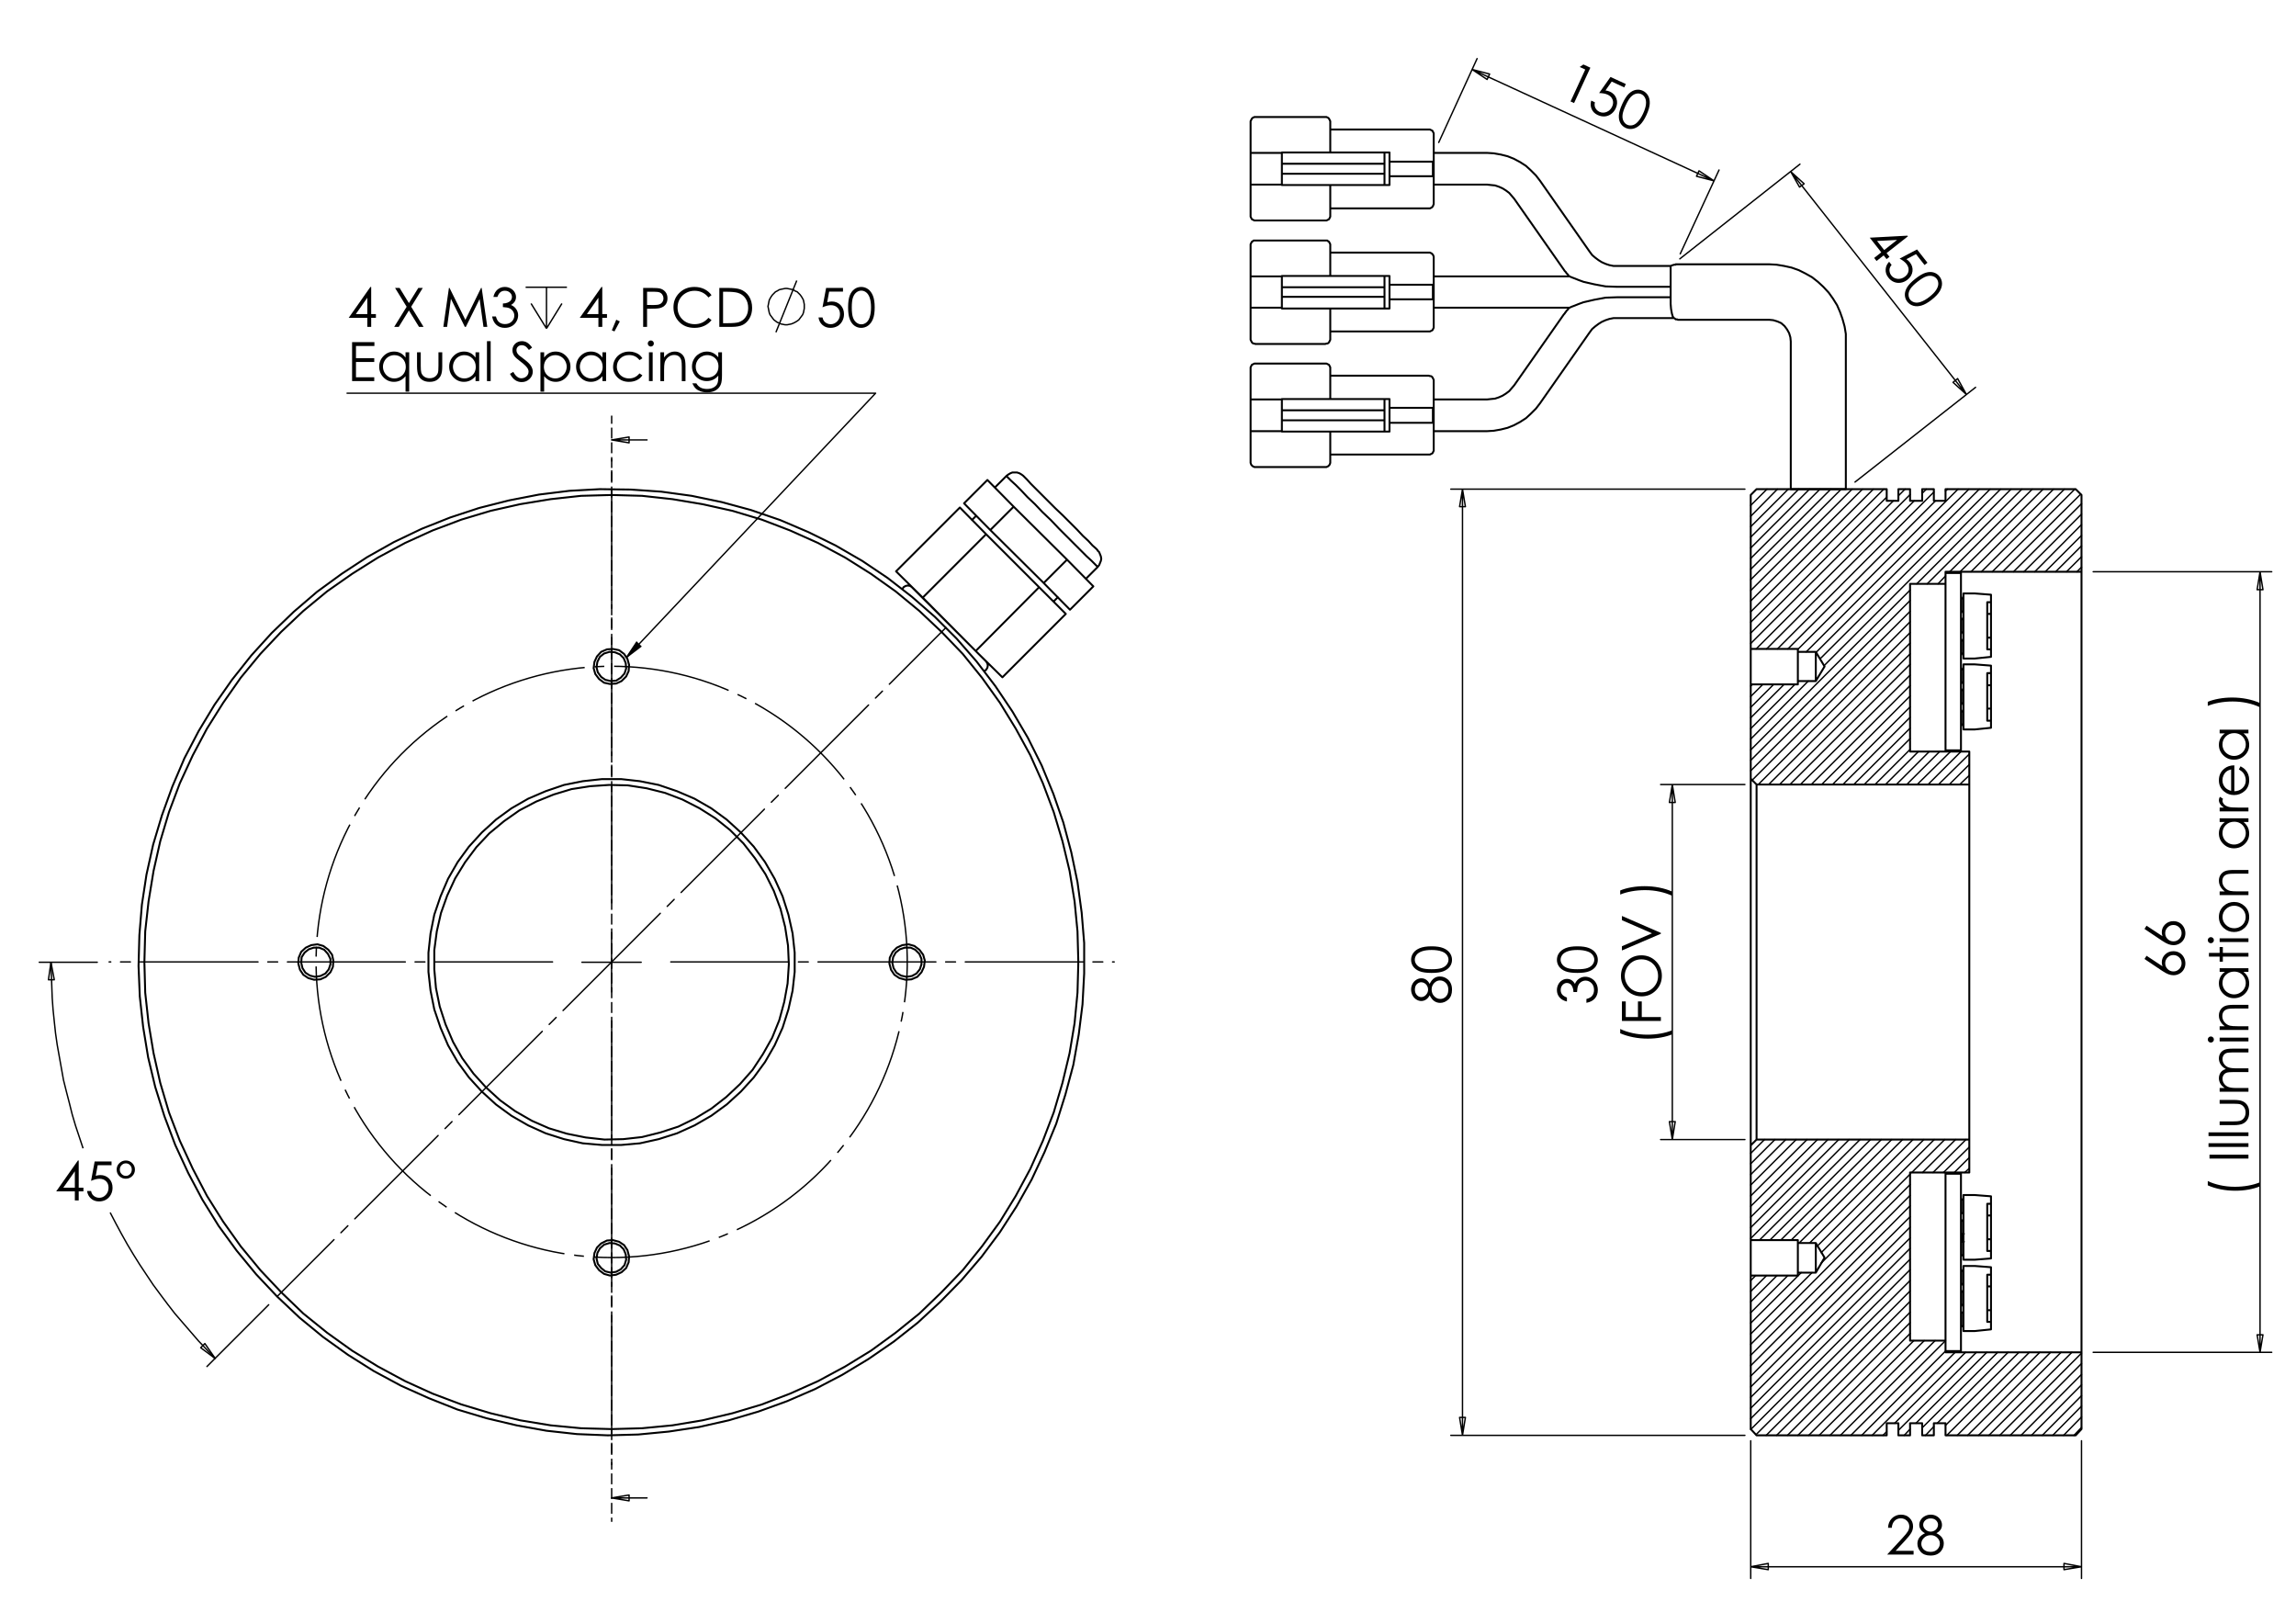 <?xml version="1.0" encoding="utf-8"?>
<!-- Generator: Adobe Illustrator 16.0.0, SVG Export Plug-In . SVG Version: 6.00 Build 0)  -->
<!DOCTYPE svg PUBLIC "-//W3C//DTD SVG 1.1//EN" "http://www.w3.org/Graphics/SVG/1.1/DTD/svg11.dtd">
<svg version="1.1" id="Ebene_1" xmlns="http://www.w3.org/2000/svg" xmlns:xlink="http://www.w3.org/1999/xlink" x="0px" y="0px"
	 width="841.89px" height="595.276px" viewBox="0 0 841.89 595.276" enable-background="new 0 0 841.89 595.276"
	 xml:space="preserve">
<g>
	<path d="M28.571,425.459h0.29v9.96h1.729v1.359H28.86v3.32h-1.417v-3.32h-6.837L28.571,425.459z M27.443,435.419v-5.998
		l-4.232,5.998H27.443z"/>
	<path d="M40.902,425.818v1.359h-5.076l-0.715,3.894c0.621-0.182,1.181-0.272,1.678-0.272c1.3,0,2.372,0.436,3.216,1.306
		c0.844,0.871,1.266,1.986,1.266,3.345c0,0.939-0.217,1.799-0.651,2.583c-0.434,0.783-1.021,1.383-1.762,1.801
		s-1.598,0.626-2.569,0.626c-1.159,0-2.136-0.354-2.933-1.063c-0.796-0.709-1.272-1.627-1.428-2.753h1.466
		c0.11,0.55,0.296,0.996,0.559,1.34c0.262,0.343,0.612,0.619,1.049,0.83s0.895,0.315,1.375,0.315c0.938,0,1.745-0.355,2.417-1.066
		c0.673-0.711,1.01-1.6,1.01-2.667c0-0.963-0.304-1.745-0.913-2.346c-0.609-0.601-1.421-0.901-2.437-0.901
		c-0.842,0-1.861,0.256-3.06,0.767l1.321-7.097H40.902z"/>
	<path d="M49.477,428.798c0,0.939-0.327,1.73-0.981,2.374s-1.447,0.966-2.379,0.966s-1.722-0.324-2.37-0.971
		c-0.647-0.647-0.971-1.446-0.971-2.398c0-0.912,0.332-1.692,0.996-2.34c0.664-0.647,1.455-0.97,2.374-0.97
		c0.919,0,1.705,0.322,2.355,0.97C49.151,427.077,49.477,427.867,49.477,428.798z M48.321,428.817c0-0.656-0.21-1.208-0.631-1.652
		c-0.42-0.445-0.932-0.667-1.534-0.667c-0.609,0-1.131,0.225-1.568,0.672c-0.437,0.448-0.655,0.991-0.655,1.629
		c0,0.625,0.22,1.166,0.66,1.62c0.44,0.453,0.958,0.682,1.554,0.682c0.595,0,1.107-0.223,1.534-0.668
		C48.107,429.988,48.321,429.45,48.321,428.817z"/>
</g>
<g>
	<path d="M135.818,105.198h0.289v9.961h1.728v1.359h-1.728v3.32h-1.417v-3.32h-6.833L135.818,105.198z M134.69,115.159v-5.999
		l-4.23,5.999H134.69z"/>
	<path d="M144.856,105.557h1.668l3.418,5.558l3.438-5.558h1.646l-4.258,6.9l4.539,7.381h-1.668l-3.707-6.027l-3.719,6.027h-1.669
		l4.561-7.372L144.856,105.557z"/>
	<path d="M162.564,119.838l2.044-14.281h0.232l5.803,11.718l5.749-11.718h0.229l2.055,14.281h-1.399l-1.411-10.214l-5.047,10.214
		h-0.365l-5.108-10.291l-1.402,10.291H162.564z"/>
	<path d="M182.372,108.868h-1.456c0.265-1.178,0.773-2.084,1.524-2.719c0.75-0.634,1.637-0.951,2.659-0.951
		c0.744,0,1.438,0.17,2.083,0.51c0.643,0.34,1.142,0.798,1.494,1.374c0.353,0.576,0.529,1.178,0.529,1.806
		c0,1.23-0.611,2.204-1.834,2.922c0.686,0.279,1.249,0.687,1.689,1.224c0.621,0.757,0.932,1.605,0.932,2.544
		c0,0.809-0.213,1.581-0.641,2.315c-0.427,0.734-1.009,1.303-1.747,1.704c-0.737,0.401-1.563,0.602-2.474,0.602
		c-1.23,0-2.255-0.354-3.077-1.063c-0.822-0.708-1.359-1.749-1.611-3.121h1.398c0.246,0.926,0.599,1.596,1.058,2.01
		c0.589,0.524,1.34,0.786,2.252,0.786c1.035,0,1.867-0.311,2.494-0.932s0.941-1.35,0.941-2.185c0-0.557-0.157-1.078-0.47-1.563
		c-0.314-0.485-0.735-0.851-1.262-1.097c-0.527-0.246-1.344-0.398-2.451-0.457v-1.311c0.653,0,1.249-0.115,1.786-0.345
		c0.538-0.229,0.927-0.522,1.17-0.878c0.242-0.356,0.364-0.744,0.364-1.165c0-0.622-0.247-1.159-0.742-1.612
		s-1.121-0.679-1.878-0.679c-0.614,0-1.145,0.173-1.591,0.519C183.061,107.452,182.683,108.04,182.372,108.868z"/>
</g>
<path fill="none" stroke="#000000" stroke-width="0.51" stroke-miterlimit="10" d="M206.046,111.267l-5.66,9.177 M194.727,111.267
	l5.66,9.177 M200.387,105.302v15.142 M192.739,105.302h15.143"/>
<g>
	<path d="M220.55,105.195h0.29v9.961h1.727v1.359h-1.727v3.32h-1.417v-3.32h-6.832L220.55,105.195z M219.422,115.157v-5.999
		l-4.229,5.999H219.422z"/>
	<path d="M225.963,117.215l1.31,0.621l-1.969,3.67l-0.961-0.407L225.963,117.215z"/>
	<path d="M235.833,105.555h2.844c1.63,0,2.73,0.071,3.299,0.213c0.815,0.201,1.481,0.613,1.999,1.238
		c0.518,0.625,0.776,1.409,0.776,2.354c0,0.952-0.252,1.737-0.757,2.355c-0.504,0.618-1.201,1.033-2.087,1.247
		c-0.646,0.156-1.857,0.233-3.629,0.233h-1.019v6.641h-1.427V105.555z M237.259,106.953v4.845l2.417,0.029
		c0.977,0,1.691-0.089,2.145-0.266c0.453-0.178,0.809-0.465,1.067-0.863s0.388-0.841,0.388-1.332c0-0.478-0.129-0.916-0.388-1.313
		c-0.259-0.397-0.6-0.679-1.023-0.847c-0.424-0.168-1.118-0.252-2.082-0.252H237.259z"/>
	<path d="M260.898,108.205l-1.125,0.864c-0.622-0.809-1.367-1.422-2.237-1.84s-1.826-0.626-2.868-0.626
		c-1.139,0-2.193,0.273-3.164,0.821c-0.97,0.547-1.723,1.281-2.256,2.204c-0.534,0.922-0.801,1.96-0.801,3.112
		c0,1.741,0.597,3.194,1.791,4.359c1.194,1.165,2.7,1.748,4.518,1.748c1.999,0,3.671-0.783,5.018-2.35l1.125,0.855
		c-0.711,0.906-1.6,1.606-2.664,2.102s-2.253,0.743-3.566,0.743c-2.497,0-4.467-0.832-5.91-2.495
		c-1.21-1.405-1.815-3.101-1.815-5.088c0-2.09,0.732-3.849,2.198-5.276c1.465-1.428,3.301-2.141,5.507-2.141
		c1.333,0,2.536,0.264,3.609,0.792C259.333,106.515,260.213,107.253,260.898,108.205z"/>
	<path d="M263.762,119.836v-14.281h2.959c2.136,0,3.685,0.171,4.649,0.514c1.384,0.486,2.466,1.327,3.246,2.524
		c0.779,1.198,1.169,2.625,1.169,4.282c0,1.431-0.309,2.689-0.927,3.777c-0.618,1.087-1.42,1.89-2.407,2.408
		c-0.987,0.518-2.37,0.777-4.148,0.777H263.762z M265.13,118.487h1.65c1.973,0,3.341-0.123,4.105-0.368
		c1.074-0.35,1.918-0.979,2.533-1.887s0.922-2.019,0.922-3.333c0-1.377-0.334-2.554-1-3.531c-0.667-0.977-1.596-1.646-2.786-2.008
		c-0.893-0.271-2.365-0.408-4.416-0.408h-1.009V118.487z"/>
</g>
<path fill="none" stroke="#000000" stroke-width="0.51" stroke-miterlimit="10" d="M284.509,121.821l7.647-18.966 M294.909,112.338
	v-0.765l-0.152-0.765l-0.153-0.764l-0.307-0.612l-0.458-0.765l-0.459-0.613l-0.458-0.458l-0.612-0.612l-0.764-0.305l-0.612-0.459
	l-0.764-0.153l-0.765-0.152l-0.764-0.154h-0.765l-0.765,0.154l-0.765,0.152l-0.612,0.153l-0.765,0.459l-0.612,0.305l-0.612,0.612
	l-0.458,0.458l-0.459,0.613l-0.458,0.765l-0.306,0.612l-0.154,0.764l-0.153,0.765l-0.152,0.765l0.152,0.765l0.153,0.765l0.154,0.765
	l0.306,0.765l0.458,0.611l0.459,0.612l0.458,0.611l0.612,0.46l0.612,0.458l0.765,0.307l0.612,0.305l0.765,0.153l0.765,0.153h0.765
	l0.764-0.153l0.765-0.153l0.764-0.305l0.612-0.307l0.764-0.458l0.612-0.46l0.458-0.611l0.459-0.612l0.458-0.611l0.307-0.765
	l0.153-0.765l0.152-0.765V112.338"/>
<g>
	<path d="M309.105,105.555v1.359h-5.077l-0.715,3.895c0.621-0.182,1.18-0.273,1.678-0.273c1.3,0,2.372,0.436,3.216,1.306
		c0.844,0.871,1.266,1.985,1.266,3.345c0,0.938-0.217,1.799-0.65,2.582c-0.434,0.784-1.021,1.384-1.763,1.801
		s-1.598,0.626-2.569,0.626c-1.159,0-2.137-0.354-2.933-1.063c-0.797-0.708-1.273-1.626-1.428-2.752h1.467
		c0.11,0.55,0.296,0.997,0.558,1.34c0.263,0.343,0.612,0.62,1.049,0.831c0.437,0.21,0.895,0.315,1.374,0.315
		c0.939,0,1.746-0.355,2.418-1.066c0.673-0.71,1.01-1.6,1.01-2.666c0-0.963-0.305-1.745-0.913-2.346
		c-0.609-0.601-1.421-0.902-2.438-0.902c-0.842,0-1.861,0.256-3.059,0.767l1.321-7.097H309.105z"/>
	<path d="M310.98,112.701c0-1.884,0.202-3.34,0.606-4.369c0.405-1.029,0.976-1.809,1.714-2.34c0.738-0.531,1.563-0.796,2.477-0.796
		c0.926,0,1.764,0.267,2.516,0.801c0.75,0.534,1.345,1.335,1.782,2.403s0.655,2.502,0.655,4.301c0,1.793-0.215,3.22-0.646,4.281
		c-0.431,1.062-1.025,1.862-1.782,2.403c-0.757,0.54-1.599,0.811-2.525,0.811c-0.913,0-1.735-0.263-2.467-0.787
		c-0.731-0.524-1.303-1.306-1.714-2.344C311.185,116.026,310.98,114.571,310.98,112.701z M312.33,112.725
		c0,1.613,0.144,2.833,0.432,3.659c0.288,0.825,0.714,1.452,1.277,1.879c0.563,0.428,1.159,0.641,1.788,0.641
		c0.634,0,1.227-0.208,1.777-0.626s0.968-1.044,1.253-1.88c0.356-1.017,0.534-2.241,0.534-3.673c0-1.438-0.159-2.615-0.476-3.532
		c-0.317-0.916-0.756-1.586-1.316-2.011s-1.151-0.636-1.772-0.636c-0.635,0-1.23,0.212-1.788,0.636
		c-0.556,0.424-0.98,1.049-1.272,1.875C312.476,109.882,312.33,111.105,312.33,112.725z"/>
</g>
<g>
	<path d="M129.101,125.438h8.185v1.398h-6.758v4.476h6.699v1.398h-6.699v5.612h6.699v1.397h-8.126V125.438z"/>
	<path d="M150.043,129.157v14.427h-1.34v-5.679c-0.569,0.692-1.209,1.213-1.917,1.563c-0.709,0.349-1.484,0.524-2.325,0.524
		c-1.495,0-2.772-0.542-3.83-1.626c-1.059-1.083-1.588-2.403-1.588-3.956c0-1.521,0.534-2.822,1.602-3.903
		c1.068-1.081,2.353-1.621,3.854-1.621c0.867,0,1.652,0.185,2.354,0.553c0.702,0.369,1.318,0.922,1.85,1.66v-1.942H150.043z
		 M144.611,130.196c-0.757,0-1.455,0.186-2.095,0.558c-0.64,0.372-1.149,0.894-1.527,1.566c-0.378,0.672-0.567,1.384-0.567,2.134
		c0,0.744,0.191,1.455,0.572,2.134c0.381,0.678,0.894,1.207,1.537,1.585c0.644,0.378,1.334,0.567,2.071,0.567
		c0.744,0,1.448-0.188,2.114-0.563c0.666-0.375,1.179-0.883,1.538-1.522c0.358-0.64,0.538-1.361,0.538-2.163
		c0-1.222-0.402-2.244-1.207-3.064S145.788,130.196,144.611,130.196z"/>
	<path d="M152.917,129.157h1.359v4.932c0,1.204,0.065,2.032,0.195,2.485c0.194,0.647,0.565,1.159,1.113,1.534
		c0.547,0.375,1.201,0.563,1.959,0.563s1.402-0.183,1.93-0.548c0.529-0.366,0.893-0.846,1.094-1.442
		c0.136-0.408,0.204-1.272,0.204-2.592v-4.932h1.389v5.185c0,1.457-0.17,2.553-0.51,3.292c-0.339,0.737-0.851,1.315-1.534,1.732
		c-0.683,0.417-1.539,0.626-2.568,0.626c-1.029,0-1.888-0.209-2.578-0.626s-1.204-1-1.543-1.747c-0.34-0.748-0.51-1.873-0.51-3.374
		V129.157z"/>
	<path d="M175.704,129.157v10.563h-1.34v-1.815c-0.57,0.692-1.209,1.213-1.917,1.563c-0.709,0.349-1.484,0.524-2.326,0.524
		c-1.495,0-2.771-0.542-3.83-1.626c-1.058-1.083-1.587-2.403-1.587-3.956c0-1.521,0.534-2.822,1.602-3.903
		c1.068-1.081,2.353-1.621,3.854-1.621c0.868,0,1.652,0.185,2.354,0.553s1.319,0.922,1.85,1.66v-1.942H175.704z M170.272,130.196
		c-0.756,0-1.455,0.186-2.094,0.558c-0.641,0.372-1.15,0.894-1.528,1.566c-0.378,0.672-0.567,1.384-0.567,2.134
		c0,0.744,0.19,1.455,0.572,2.134c0.382,0.678,0.894,1.207,1.538,1.585c0.643,0.378,1.333,0.567,2.071,0.567
		c0.743,0,1.448-0.188,2.114-0.563c0.666-0.375,1.178-0.883,1.537-1.522c0.359-0.64,0.539-1.361,0.539-2.163
		c0-1.222-0.402-2.244-1.208-3.064C172.439,130.606,171.449,130.196,170.272,130.196z"/>
	<path d="M178.559,125.079h1.359v14.641h-1.359V125.079z"/>
	<path d="M186.996,137.06l1.213-0.729c0.854,1.573,1.841,2.359,2.961,2.359c0.479,0,0.929-0.112,1.35-0.335s0.741-0.523,0.961-0.898
		c0.22-0.375,0.33-0.773,0.33-1.194c0-0.479-0.162-0.948-0.485-1.407c-0.447-0.634-1.262-1.398-2.446-2.292
		c-1.191-0.899-1.933-1.55-2.224-1.952c-0.505-0.673-0.757-1.401-0.757-2.185c0-0.621,0.148-1.187,0.446-1.699
		c0.297-0.511,0.717-0.914,1.257-1.208c0.541-0.295,1.127-0.442,1.762-0.442c0.673,0,1.302,0.167,1.888,0.5
		c0.585,0.334,1.206,0.947,1.859,1.84l-1.165,0.884c-0.538-0.712-0.995-1.181-1.374-1.408s-0.792-0.34-1.238-0.34
		c-0.576,0-1.047,0.174-1.413,0.524s-0.549,0.78-0.549,1.292c0,0.311,0.065,0.611,0.194,0.902c0.129,0.292,0.366,0.609,0.708,0.952
		c0.188,0.182,0.803,0.657,1.845,1.427c1.236,0.913,2.084,1.725,2.544,2.437c0.46,0.712,0.689,1.427,0.689,2.146
		c0,1.036-0.393,1.936-1.18,2.699c-0.787,0.764-1.743,1.146-2.869,1.146c-0.868,0-1.654-0.232-2.36-0.694
		C188.242,138.922,187.592,138.147,186.996,137.06z"/>
	<path d="M198.171,129.157h1.359v1.942c0.537-0.738,1.154-1.292,1.853-1.66c0.698-0.369,1.477-0.553,2.337-0.553
		c1.5,0,2.784,0.541,3.85,1.621c1.067,1.081,1.601,2.382,1.601,3.903c0,1.553-0.529,2.873-1.586,3.956
		c-1.058,1.084-2.333,1.626-3.827,1.626c-0.841,0-1.613-0.175-2.318-0.524c-0.705-0.35-1.342-0.871-1.911-1.563v5.679h-1.359
		V129.157z M203.608,130.196c-1.176,0-2.165,0.411-2.969,1.231s-1.206,1.843-1.206,3.064c0,0.802,0.179,1.523,0.538,2.163
		c0.358,0.64,0.872,1.147,1.54,1.522c0.668,0.375,1.374,0.563,2.116,0.563c0.73,0,1.416-0.189,2.059-0.567
		c0.643-0.379,1.154-0.907,1.535-1.585c0.381-0.679,0.572-1.39,0.572-2.134c0-0.75-0.189-1.461-0.566-2.134
		c-0.378-0.672-0.887-1.194-1.526-1.566C205.061,130.381,204.363,130.196,203.608,130.196z"/>
	<path d="M222.239,129.157v10.563h-1.34v-1.815c-0.569,0.692-1.208,1.213-1.917,1.563c-0.709,0.349-1.484,0.524-2.326,0.524
		c-1.495,0-2.771-0.542-3.83-1.626c-1.058-1.083-1.587-2.403-1.587-3.956c0-1.521,0.534-2.822,1.602-3.903
		c1.068-1.081,2.353-1.621,3.854-1.621c0.868,0,1.652,0.185,2.355,0.553c0.702,0.369,1.318,0.922,1.849,1.66v-1.942H222.239z
		 M216.807,130.196c-0.756,0-1.455,0.186-2.094,0.558c-0.641,0.372-1.149,0.894-1.527,1.566c-0.379,0.672-0.567,1.384-0.567,2.134
		c0,0.744,0.19,1.455,0.572,2.134c0.382,0.678,0.894,1.207,1.537,1.585c0.644,0.378,1.333,0.567,2.071,0.567
		c0.744,0,1.448-0.188,2.114-0.563c0.666-0.375,1.178-0.883,1.537-1.522c0.359-0.64,0.538-1.361,0.538-2.163
		c0-1.222-0.402-2.244-1.208-3.064C218.975,130.606,217.984,130.196,216.807,130.196z"/>
	<path d="M235.551,131.351l-1.078,0.669c-0.931-1.236-2.201-1.854-3.812-1.854c-1.286,0-2.354,0.414-3.205,1.241
		c-0.851,0.828-1.275,1.833-1.275,3.017c0,0.769,0.196,1.493,0.587,2.172c0.391,0.679,0.928,1.206,1.61,1.581
		c0.682,0.375,1.446,0.563,2.293,0.563c1.552,0,2.819-0.618,3.802-1.855l1.078,0.709c-0.505,0.76-1.184,1.35-2.034,1.77
		c-0.852,0.419-1.821,0.628-2.908,0.628c-1.67,0-3.056-0.53-4.156-1.592c-1.101-1.062-1.651-2.353-1.651-3.874
		c0-1.022,0.258-1.972,0.772-2.849c0.515-0.877,1.222-1.562,2.122-2.054c0.899-0.492,1.906-0.737,3.02-0.737
		c0.699,0,1.374,0.107,2.024,0.32c0.65,0.214,1.202,0.492,1.655,0.834C234.848,130.384,235.233,130.82,235.551,131.351z"/>
	<path d="M238.633,124.807c0.31,0,0.574,0.111,0.793,0.331s0.329,0.485,0.329,0.796c0,0.304-0.11,0.566-0.329,0.786
		c-0.219,0.221-0.483,0.331-0.793,0.331c-0.303,0-0.564-0.11-0.783-0.331c-0.219-0.22-0.329-0.482-0.329-0.786
		c0-0.311,0.109-0.576,0.329-0.796C238.069,124.918,238.33,124.807,238.633,124.807z M237.958,129.157h1.359v10.563h-1.359V129.157z
		"/>
	<path d="M242.143,129.157h1.359v1.894c0.544-0.725,1.146-1.267,1.806-1.626c0.66-0.359,1.378-0.539,2.155-0.539
		c0.79,0,1.49,0.2,2.103,0.602c0.612,0.401,1.063,0.941,1.354,1.621c0.292,0.68,0.438,1.738,0.438,3.175v5.437h-1.36v-5.039
		c0-1.217-0.05-2.029-0.151-2.437c-0.158-0.699-0.459-1.225-0.907-1.578c-0.446-0.353-1.029-0.529-1.747-0.529
		c-0.822,0-1.559,0.272-2.209,0.815c-0.651,0.544-1.08,1.217-1.287,2.02c-0.129,0.524-0.194,1.482-0.194,2.874v3.874h-1.359V129.157
		z"/>
	<path d="M263.376,129.157h1.359v8.417c0,1.482-0.129,2.566-0.388,3.252c-0.356,0.971-0.975,1.719-1.854,2.243
		c-0.88,0.524-1.938,0.787-3.174,0.787c-0.907,0-1.721-0.128-2.442-0.385s-1.309-0.601-1.762-1.032s-0.871-1.063-1.252-1.894h1.476
		c0.402,0.699,0.92,1.217,1.555,1.554c0.635,0.336,1.423,0.505,2.363,0.505c0.927,0,1.709-0.173,2.347-0.518
		c0.639-0.345,1.094-0.779,1.366-1.301c0.272-0.523,0.409-1.366,0.409-2.531v-0.543c-0.512,0.647-1.137,1.144-1.876,1.49
		s-1.522,0.519-2.352,0.519c-0.972,0-1.885-0.241-2.741-0.723s-1.516-1.131-1.983-1.946c-0.466-0.816-0.699-1.712-0.699-2.689
		s0.243-1.888,0.729-2.733s1.158-1.513,2.017-2.005c0.858-0.492,1.764-0.737,2.716-0.737c0.791,0,1.527,0.163,2.211,0.49
		c0.683,0.327,1.342,0.865,1.978,1.616V129.157z M259.366,130.196c-0.771,0-1.485,0.186-2.146,0.559
		c-0.66,0.372-1.178,0.887-1.553,1.543c-0.375,0.657-0.563,1.368-0.563,2.131c0,1.159,0.388,2.117,1.165,2.874
		c0.777,0.757,1.783,1.136,3.02,1.136c1.249,0,2.254-0.375,3.015-1.126c0.76-0.75,1.141-1.738,1.141-2.961
		c0-0.796-0.175-1.506-0.525-2.131c-0.349-0.624-0.845-1.118-1.485-1.48C260.793,130.377,260.104,130.196,259.366,130.196z"/>
</g>
<g>
	<path d="M574.555,365.71v1.457c-1.178-0.267-2.084-0.773-2.719-1.524c-0.635-0.752-0.951-1.638-0.951-2.661
		c0-0.745,0.17-1.438,0.509-2.083c0.341-0.645,0.799-1.143,1.375-1.496c0.575-0.353,1.178-0.529,1.805-0.529
		c1.23,0,2.204,0.611,2.923,1.836c0.278-0.687,0.687-1.25,1.224-1.69c0.757-0.622,1.604-0.933,2.544-0.933
		c0.809,0,1.581,0.215,2.315,0.642c0.733,0.428,1.302,1.01,1.703,1.748c0.401,0.737,0.603,1.563,0.603,2.477
		c0,1.229-0.355,2.256-1.063,3.079c-0.709,0.821-1.75,1.358-3.122,1.611v-1.398c0.926-0.246,1.595-0.599,2.01-1.059
		c0.524-0.589,0.786-1.34,0.786-2.253c0-1.035-0.311-1.868-0.932-2.496s-1.35-0.942-2.185-0.942c-0.557,0-1.078,0.157-1.563,0.472
		c-0.486,0.314-0.852,0.734-1.098,1.263c-0.246,0.527-0.398,1.345-0.456,2.452h-1.312c0-0.654-0.114-1.25-0.345-1.787
		c-0.229-0.537-0.521-0.928-0.878-1.171c-0.356-0.242-0.744-0.364-1.166-0.364c-0.62,0-1.157,0.249-1.61,0.743
		c-0.453,0.496-0.681,1.121-0.681,1.88c0,0.615,0.174,1.146,0.52,1.592C573.139,365.022,573.726,365.4,574.555,365.71z"/>
	<path d="M578.389,356.688c-1.883,0-3.339-0.202-4.367-0.607c-1.03-0.403-1.811-0.976-2.341-1.713
		c-0.53-0.739-0.796-1.563-0.796-2.477c0-0.927,0.268-1.765,0.801-2.516c0.534-0.752,1.336-1.346,2.403-1.782
		c1.068-0.437,2.501-0.655,4.3-0.655c1.794,0,3.221,0.216,4.282,0.646c1.063,0.431,1.863,1.025,2.402,1.782
		c0.541,0.757,0.812,1.599,0.812,2.525c0,0.913-0.262,1.734-0.786,2.467c-0.525,0.731-1.307,1.303-2.345,1.713
		C581.715,356.483,580.26,356.688,578.389,356.688z M578.414,355.338c1.613,0,2.832-0.144,3.658-0.433
		c0.826-0.288,1.452-0.714,1.88-1.277s0.641-1.158,0.641-1.786c0-0.635-0.209-1.227-0.627-1.777
		c-0.417-0.551-1.044-0.969-1.88-1.253c-1.016-0.355-2.24-0.534-3.672-0.534c-1.438,0-2.616,0.159-3.532,0.477
		c-0.917,0.317-1.587,0.756-2.011,1.315c-0.425,0.56-0.637,1.15-0.637,1.772c0,0.635,0.212,1.229,0.637,1.786
		c0.424,0.558,1.049,0.981,1.874,1.272C575.571,355.192,576.795,355.338,578.414,355.338z"/>
</g>
<g>
	<path d="M594.094,378.81v-1.573c1.301,0.635,2.818,1.144,4.555,1.525c1.734,0.382,3.522,0.572,5.367,0.572
		c1.71,0,3.356-0.144,4.943-0.432c1.585-0.288,2.98-0.685,4.184-1.189v1.495c-1.152,0.479-2.508,0.861-4.068,1.146
		c-1.559,0.285-3.184,0.427-4.873,0.427c-1.818,0-3.592-0.167-5.315-0.504C597.161,379.94,595.563,379.452,594.094,378.81z"/>
	<path d="M594.726,374.294v-7.155h1.398v5.729h4.475v-5.729h1.398v5.729h7.01v1.427H594.726z"/>
	<path d="M594.366,357.851c0-2.163,0.722-3.974,2.165-5.432c1.442-1.457,3.22-2.186,5.33-2.186c2.09,0,3.864,0.727,5.32,2.181
		c1.456,1.455,2.184,3.228,2.184,5.319c0,2.118-0.724,3.906-2.174,5.364c-1.45,1.457-3.204,2.186-5.262,2.186
		c-1.372,0-2.645-0.331-3.815-0.995c-1.172-0.664-2.09-1.569-2.753-2.716S594.366,359.186,594.366,357.851z M595.754,357.788
		c0,1.058,0.275,2.06,0.826,3.006c0.552,0.946,1.292,1.687,2.226,2.218c0.933,0.531,1.972,0.797,3.118,0.797
		c1.697,0,3.131-0.588,4.301-1.765c1.168-1.177,1.752-2.596,1.752-4.256c0-1.108-0.268-2.135-0.806-3.078
		c-0.537-0.942-1.272-1.68-2.205-2.208c-0.934-0.528-1.97-0.792-3.109-0.792c-1.134,0-2.159,0.264-3.075,0.792
		c-0.917,0.528-1.649,1.272-2.201,2.232C596.029,355.694,595.754,356.711,595.754,357.788z"/>
	<path d="M594.726,348.456v-1.554l11.033-4.733l-11.033-4.812v-1.554l14.281,6.215v0.311L594.726,348.456z"/>
	<path d="M613.143,326.86v1.573c-1.301-0.642-2.818-1.151-4.554-1.53c-1.734-0.378-3.523-0.567-5.368-0.567
		c-1.709,0-3.355,0.144-4.942,0.432c-1.586,0.288-2.98,0.685-4.185,1.189v-1.495c1.152-0.486,2.51-0.869,4.072-1.151
		c1.564-0.281,3.19-0.423,4.88-0.423c1.812,0,3.581,0.169,5.306,0.506S611.673,326.218,613.143,326.86z"/>
</g>
<g>
	<path d="M524.225,360.7c0.479-0.966,1.025-1.656,1.64-2.074c0.615-0.418,1.314-0.627,2.098-0.627c1.1,0,2.071,0.36,2.912,1.079
		c1.029,0.88,1.544,2.14,1.544,3.777c0,1.58-0.451,2.778-1.354,3.594c-0.904,0.815-1.898,1.224-2.986,1.224
		c-0.795,0-1.514-0.214-2.15-0.641c-0.638-0.428-1.205-1.141-1.703-2.137c-0.363,0.699-0.813,1.223-1.351,1.573
		c-0.537,0.35-1.112,0.523-1.728,0.523c-0.621,0-1.229-0.186-1.82-0.558c-0.593-0.372-1.059-0.888-1.398-1.544
		c-0.34-0.657-0.509-1.368-0.509-2.132c0-0.745,0.17-1.434,0.514-2.068c0.343-0.635,0.809-1.132,1.398-1.49
		c0.589-0.36,1.207-0.54,1.854-0.54c0.647,0,1.224,0.17,1.729,0.51C523.418,359.51,523.854,360.02,524.225,360.7z M518.806,362.831
		c0,0.785,0.232,1.436,0.695,1.951s1.015,0.773,1.655,0.773c0.634,0,1.208-0.277,1.724-0.832c0.514-0.554,0.771-1.202,0.771-1.94
		c0-0.474-0.116-0.921-0.35-1.343c-0.232-0.422-0.552-0.751-0.956-0.988c-0.405-0.236-0.811-0.354-1.219-0.354
		c-0.576,0-1.106,0.233-1.592,0.701C519.049,361.265,518.806,361.943,518.806,362.831z M524.942,362.763
		c0,0.982,0.319,1.808,0.956,2.473c0.638,0.666,1.381,0.999,2.228,0.999c0.525,0,1.021-0.143,1.486-0.427s0.825-0.682,1.077-1.192
		c0.253-0.511,0.379-1.104,0.379-1.775c0-1.04-0.308-1.867-0.922-2.482c-0.615-0.613-1.333-0.921-2.156-0.921
		c-0.795,0-1.503,0.325-2.121,0.975C525.252,361.062,524.942,361.845,524.942,362.763z"/>
	<path d="M524.923,356.688c-1.884,0-3.34-0.202-4.368-0.607c-1.029-0.403-1.81-0.976-2.341-1.713
		c-0.53-0.739-0.795-1.563-0.795-2.477c0-0.927,0.267-1.765,0.801-2.516c0.534-0.752,1.335-1.346,2.402-1.782
		c1.068-0.437,2.502-0.655,4.301-0.655c1.793,0,3.22,0.216,4.281,0.646c1.063,0.431,1.863,1.025,2.403,1.782
		s0.811,1.599,0.811,2.525c0,0.913-0.262,1.734-0.786,2.467c-0.524,0.731-1.306,1.303-2.345,1.713
		C528.248,356.483,526.794,356.688,524.923,356.688z M524.947,355.338c1.613,0,2.832-0.144,3.658-0.433
		c0.826-0.288,1.452-0.714,1.88-1.277s0.642-1.158,0.642-1.786c0-0.635-0.209-1.227-0.627-1.777
		c-0.417-0.551-1.044-0.969-1.88-1.253c-1.017-0.355-2.241-0.534-3.673-0.534c-1.438,0-2.616,0.159-3.531,0.477
		c-0.917,0.317-1.588,0.756-2.012,1.315s-0.637,1.15-0.637,1.772c0,0.635,0.213,1.229,0.637,1.786
		c0.424,0.558,1.05,0.981,1.875,1.272C522.105,355.192,523.328,355.338,524.947,355.338z"/>
</g>
<g>
	<path d="M693.674,560.118h-1.369c0.039-1.407,0.51-2.563,1.412-3.469c0.904-0.903,2.019-1.355,3.346-1.355
		c1.314,0,2.378,0.424,3.191,1.271c0.812,0.85,1.219,1.85,1.219,3.002c0,0.81-0.194,1.568-0.582,2.277s-1.14,1.669-2.257,2.88
		l-3.558,3.831h6.59v1.379h-9.702l5.459-5.896c1.106-1.187,1.827-2.065,2.16-2.639s0.5-1.177,0.5-1.812
		c0-0.804-0.299-1.495-0.898-2.075c-0.599-0.579-1.332-0.869-2.199-0.869c-0.913,0-1.672,0.304-2.277,0.912
		C694.102,558.164,693.757,559.018,693.674,560.118z"/>
	<path d="M710.038,562.099c0.965,0.479,1.655,1.025,2.073,1.641s0.627,1.314,0.627,2.098c0,1.1-0.36,2.071-1.079,2.911
		c-0.88,1.03-2.139,1.544-3.777,1.544c-1.58,0-2.778-0.45-3.593-1.354c-0.816-0.903-1.225-1.898-1.225-2.985
		c0-0.796,0.215-1.514,0.641-2.15c0.429-0.638,1.141-1.206,2.138-1.704c-0.699-0.363-1.224-0.813-1.573-1.35
		c-0.351-0.537-0.524-1.113-0.524-1.728c0-0.622,0.186-1.229,0.558-1.821s0.888-1.058,1.544-1.398
		c0.658-0.339,1.368-0.509,2.132-0.509c0.745,0,1.435,0.171,2.069,0.515c0.634,0.342,1.131,0.809,1.49,1.398
		c0.359,0.589,0.539,1.207,0.539,1.854c0,0.647-0.169,1.223-0.51,1.729C711.227,561.293,710.717,561.73,710.038,562.099z
		 M707.975,562.817c-0.983,0-1.809,0.32-2.474,0.957c-0.666,0.638-0.999,1.381-0.999,2.228c0,0.525,0.143,1.02,0.427,1.485
		c0.284,0.467,0.682,0.825,1.192,1.078c0.512,0.253,1.104,0.379,1.775,0.379c1.04,0,1.867-0.308,2.482-0.923
		c0.614-0.614,0.922-1.332,0.922-2.155c0-0.796-0.325-1.504-0.976-2.122C709.676,563.126,708.893,562.817,707.975,562.817z
		 M707.906,556.681c-0.784,0-1.436,0.231-1.951,0.694s-0.773,1.015-0.773,1.656c0,0.633,0.278,1.208,0.833,1.723
		c0.554,0.515,1.201,0.771,1.939,0.771c0.474,0,0.922-0.116,1.343-0.349c0.422-0.233,0.752-0.553,0.988-0.956
		c0.236-0.405,0.354-0.812,0.354-1.22c0-0.575-0.233-1.105-0.7-1.592C709.472,556.924,708.795,556.681,707.906,556.681z"/>
</g>
<g>
	<path d="M786.33,351.575l0.766-1.175l5.846,3.862c-0.175-0.518-0.263-1.003-0.263-1.457c0-1.135,0.41-2.098,1.229-2.889
		s1.827-1.188,3.024-1.188c0.822,0,1.564,0.191,2.228,0.573c0.665,0.383,1.192,0.926,1.583,1.629c0.392,0.703,0.587,1.46,0.587,2.27
		c0,0.785-0.189,1.513-0.567,2.184c-0.379,0.67-0.91,1.196-1.597,1.579s-1.421,0.574-2.205,0.574c-0.582,0-1.194-0.118-1.839-0.354
		c-0.644-0.238-1.42-0.66-2.325-1.27L786.33,351.575z M793.932,353.143c0,0.83,0.293,1.539,0.879,2.126
		c0.586,0.586,1.296,0.88,2.131,0.88c0.828,0,1.535-0.294,2.121-0.881s0.878-1.295,0.878-2.125c0-0.831-0.292-1.538-0.878-2.125
		c-0.586-0.588-1.293-0.881-2.121-0.881c-0.835,0-1.545,0.293-2.131,0.881C794.225,351.605,793.932,352.314,793.932,353.143z"/>
	<path d="M786.33,340.552l0.766-1.175l5.846,3.862c-0.175-0.518-0.263-1.004-0.263-1.458c0-1.135,0.41-2.098,1.229-2.889
		s1.827-1.187,3.024-1.187c0.822,0,1.564,0.191,2.228,0.573c0.665,0.383,1.192,0.926,1.583,1.629c0.392,0.702,0.587,1.46,0.587,2.27
		c0,0.784-0.189,1.512-0.567,2.183c-0.379,0.671-0.91,1.197-1.597,1.58c-0.687,0.382-1.421,0.573-2.205,0.573
		c-0.582,0-1.194-0.118-1.839-0.354c-0.644-0.237-1.42-0.659-2.325-1.27L786.33,340.552z M793.932,342.12
		c0,0.831,0.293,1.54,0.879,2.127c0.586,0.586,1.296,0.879,2.131,0.879c0.828,0,1.535-0.293,2.121-0.881
		c0.586-0.586,0.878-1.294,0.878-2.125c0-0.83-0.292-1.538-0.878-2.124c-0.586-0.588-1.293-0.881-2.121-0.881
		c-0.835,0-1.545,0.293-2.131,0.881C794.225,340.582,793.932,341.291,793.932,342.12z"/>
</g>
<g>
	<path d="M809.54,434.566v-1.572c1.301,0.635,2.818,1.143,4.554,1.524c1.734,0.382,3.523,0.572,5.368,0.572
		c1.71,0,3.356-0.144,4.942-0.433c1.586-0.287,2.98-0.684,4.185-1.188v1.495c-1.152,0.479-2.508,0.861-4.068,1.146
		c-1.56,0.284-3.184,0.427-4.873,0.427c-1.819,0-3.592-0.168-5.315-0.504C812.607,435.695,811.01,435.208,809.54,434.566z"/>
	<path d="M810.172,424.751v-1.427h14.281v1.427H810.172z"/>
	<path d="M809.813,420.479v-1.358h14.641v1.358H809.813z"/>
	<path d="M809.813,416.5v-1.358h14.641v1.358H809.813z"/>
	<path d="M813.89,412.491v-1.359h4.933c1.203,0,2.031-0.065,2.484-0.194c0.648-0.194,1.159-0.565,1.534-1.114
		c0.376-0.547,0.563-1.2,0.563-1.958c0-0.759-0.183-1.402-0.549-1.931c-0.365-0.527-0.846-0.893-1.441-1.093
		c-0.408-0.137-1.272-0.205-2.592-0.205h-4.933v-1.388h5.185c1.456,0,2.554,0.17,3.291,0.51c0.738,0.34,1.316,0.851,1.733,1.534
		c0.418,0.683,0.626,1.538,0.626,2.567s-0.208,1.888-0.626,2.577c-0.417,0.689-1,1.203-1.748,1.544
		c-0.747,0.339-1.872,0.51-3.373,0.51H813.89z"/>
	<path d="M813.89,400.239v-1.358h1.825c-0.673-0.474-1.164-0.96-1.476-1.459c-0.414-0.686-0.621-1.409-0.621-2.166
		c0-0.513,0.101-0.998,0.301-1.459c0.2-0.459,0.468-0.836,0.801-1.127c0.334-0.292,0.812-0.545,1.433-0.758
		c-0.828-0.452-1.459-1.017-1.889-1.695s-0.646-1.407-0.646-2.188c0-0.729,0.184-1.374,0.554-1.933
		c0.369-0.559,0.883-0.974,1.543-1.244s1.65-0.406,2.971-0.406h5.768v1.388h-5.768c-1.133,0-1.91,0.08-2.334,0.242
		c-0.425,0.161-0.766,0.437-1.025,0.827c-0.258,0.39-0.388,0.855-0.388,1.397c0,0.658,0.194,1.26,0.583,1.806
		c0.388,0.545,0.905,0.943,1.553,1.194c0.647,0.252,1.729,0.378,3.242,0.378h4.137v1.358h-5.408c-1.275,0-2.141,0.079-2.598,0.238
		c-0.456,0.158-0.821,0.436-1.096,0.83c-0.275,0.394-0.413,0.863-0.413,1.407c0,0.628,0.189,1.216,0.568,1.762
		c0.379,0.547,0.888,0.952,1.528,1.213c0.642,0.263,1.622,0.395,2.942,0.395h4.476v1.358H813.89z"/>
	<path d="M809.54,381.111c0-0.31,0.11-0.575,0.331-0.794c0.22-0.219,0.484-0.328,0.795-0.328c0.306,0,0.566,0.109,0.787,0.328
		c0.22,0.219,0.33,0.484,0.33,0.794c0,0.302-0.11,0.563-0.33,0.782c-0.221,0.219-0.481,0.329-0.787,0.329
		c-0.311,0-0.575-0.11-0.795-0.329C809.65,381.674,809.54,381.413,809.54,381.111z M813.89,381.785v-1.359h10.563v1.359H813.89z"/>
	<path d="M813.89,377.6v-1.358h1.893c-0.724-0.544-1.266-1.146-1.626-1.806c-0.358-0.661-0.538-1.379-0.538-2.155
		c0-0.79,0.2-1.49,0.602-2.103c0.401-0.611,0.942-1.063,1.622-1.354c0.68-0.292,1.737-0.438,3.174-0.438h5.438v1.359h-5.039
		c-1.217,0-2.029,0.051-2.437,0.151c-0.699,0.157-1.226,0.46-1.578,0.906s-0.529,1.028-0.529,1.747c0,0.822,0.272,1.559,0.816,2.21
		c0.544,0.649,1.217,1.078,2.019,1.285c0.524,0.13,1.482,0.195,2.874,0.195h3.874v1.358H813.89z"/>
	<path d="M813.89,354.953h10.563v1.34h-1.815c0.692,0.568,1.214,1.208,1.563,1.917c0.351,0.709,0.524,1.483,0.524,2.325
		c0,1.494-0.542,2.771-1.626,3.829c-1.084,1.059-2.403,1.588-3.957,1.588c-1.521,0-2.821-0.534-3.901-1.602
		c-1.082-1.068-1.622-2.353-1.622-3.854c0-0.867,0.184-1.652,0.554-2.354c0.369-0.702,0.921-1.318,1.66-1.849h-1.942V354.953z
		 M814.929,360.383c0,0.757,0.187,1.455,0.558,2.096c0.372,0.64,0.894,1.148,1.566,1.527c0.672,0.377,1.383,0.566,2.133,0.566
		c0.744,0,1.455-0.19,2.134-0.572c0.679-0.381,1.208-0.894,1.585-1.537c0.379-0.643,0.568-1.333,0.568-2.07
		c0-0.743-0.188-1.447-0.563-2.114c-0.375-0.665-0.883-1.177-1.523-1.536c-0.64-0.358-1.359-0.538-2.162-0.538
		c-1.222,0-2.243,0.402-3.064,1.207C815.34,358.216,814.929,359.207,814.929,360.383z"/>
	<path d="M809.968,350.71v-1.36h3.922v-2.154h1.175v2.154h9.389v1.36h-9.389v1.854h-1.175v-1.854H809.968z"/>
	<path d="M809.54,344.687c0-0.31,0.11-0.574,0.331-0.793c0.22-0.219,0.484-0.328,0.795-0.328c0.306,0,0.566,0.109,0.787,0.328
		c0.22,0.219,0.33,0.483,0.33,0.793c0,0.302-0.11,0.563-0.33,0.782c-0.221,0.219-0.481,0.329-0.787,0.329
		c-0.311,0-0.575-0.11-0.795-0.329C809.65,345.25,809.54,344.989,809.54,344.687z M813.89,345.361v-1.358h10.563v1.358H813.89z"/>
	<path d="M813.618,336.177c0-1.627,0.589-2.976,1.767-4.046c1.075-0.972,2.347-1.459,3.816-1.459c1.475,0,2.765,0.515,3.869,1.542
		c1.103,1.027,1.654,2.35,1.654,3.963c0,1.621-0.552,2.944-1.654,3.973c-1.104,1.028-2.395,1.541-3.869,1.541
		c-1.463,0-2.731-0.485-3.806-1.458C814.21,339.163,813.618,337.811,813.618,336.177z M814.947,336.182
		c0,1.13,0.418,2.101,1.253,2.912c0.835,0.813,1.845,1.218,3.029,1.218c0.764,0,1.476-0.185,2.136-0.555
		c0.661-0.369,1.171-0.87,1.529-1.5c0.359-0.63,0.539-1.321,0.539-2.075c0-0.753-0.18-1.444-0.539-2.075
		c-0.358-0.63-0.868-1.13-1.529-1.5c-0.66-0.371-1.372-0.556-2.136-0.556c-1.185,0-2.194,0.408-3.029,1.224
		C815.365,334.089,814.947,335.058,814.947,336.182z"/>
	<path d="M813.89,328.159v-1.359h1.893c-0.724-0.544-1.266-1.146-1.626-1.806c-0.358-0.661-0.538-1.379-0.538-2.155
		c0-0.79,0.2-1.49,0.602-2.103c0.401-0.611,0.942-1.062,1.622-1.354s1.737-0.438,3.174-0.438h5.438v1.359h-5.039
		c-1.217,0-2.029,0.052-2.437,0.152c-0.699,0.156-1.226,0.459-1.578,0.905c-0.353,0.447-0.529,1.029-0.529,1.748
		c0,0.821,0.272,1.558,0.816,2.209c0.544,0.649,1.217,1.079,2.019,1.285c0.524,0.131,1.482,0.195,2.874,0.195h3.874v1.359H813.89z"
		/>
	<path d="M813.89,300.005h10.563v1.341h-1.815c0.692,0.57,1.214,1.209,1.563,1.917c0.351,0.709,0.524,1.483,0.524,2.325
		c0,1.494-0.542,2.771-1.626,3.83c-1.084,1.058-2.403,1.587-3.957,1.587c-1.521,0-2.821-0.533-3.901-1.602
		c-1.082-1.068-1.622-2.353-1.622-3.854c0-0.868,0.184-1.652,0.554-2.354c0.369-0.702,0.921-1.319,1.66-1.85h-1.942V300.005z
		 M814.929,305.437c0,0.758,0.187,1.456,0.558,2.096c0.372,0.64,0.894,1.148,1.566,1.527c0.672,0.378,1.383,0.567,2.133,0.567
		c0.744,0,1.455-0.19,2.134-0.572c0.679-0.381,1.208-0.895,1.585-1.538c0.379-0.642,0.568-1.332,0.568-2.07
		c0-0.742-0.188-1.447-0.563-2.112c-0.375-0.667-0.883-1.179-1.523-1.537c-0.64-0.359-1.359-0.539-2.162-0.539
		c-1.222,0-2.243,0.403-3.064,1.207C815.34,303.271,814.929,304.262,814.929,305.437z"/>
	<path d="M813.89,297.462v-1.388h1.544c-0.608-0.414-1.063-0.851-1.364-1.311c-0.302-0.459-0.451-0.938-0.451-1.437
		c0-0.375,0.119-0.776,0.358-1.204l1.146,0.708c-0.123,0.285-0.185,0.524-0.185,0.719c0,0.453,0.187,0.89,0.559,1.311
		s0.949,0.741,1.733,0.961c0.602,0.168,1.818,0.252,3.65,0.252h3.572v1.388H813.89z"/>
	<path d="M820.948,282.075l0.602-1.146c0.737,0.376,1.334,0.81,1.787,1.302c0.453,0.492,0.798,1.046,1.034,1.661
		c0.235,0.616,0.354,1.312,0.354,2.089c0,1.724-0.564,3.07-1.694,4.042c-1.129,0.972-2.406,1.458-3.829,1.458
		c-1.341,0-2.534-0.411-3.583-1.233c-1.334-1.043-2-2.439-2-4.188c0-1.8,0.683-3.239,2.048-4.313
		c0.965-0.765,2.169-1.153,3.612-1.167v9.504c1.227-0.025,2.232-0.418,3.017-1.175c0.785-0.758,1.178-1.695,1.178-2.81
		c0-0.538-0.094-1.061-0.281-1.569c-0.187-0.509-0.435-0.941-0.744-1.298S821.638,282.49,820.948,282.075z M818.104,282.075
		c-0.725,0.182-1.305,0.445-1.738,0.792c-0.433,0.347-0.783,0.805-1.048,1.375c-0.266,0.571-0.398,1.17-0.398,1.798
		c0,1.037,0.333,1.928,1,2.673c0.485,0.544,1.214,0.956,2.185,1.235V282.075z"/>
	<path d="M813.89,267.523h10.563v1.34h-1.815c0.692,0.57,1.214,1.208,1.563,1.917c0.351,0.709,0.524,1.484,0.524,2.325
		c0,1.496-0.542,2.772-1.626,3.83c-1.084,1.058-2.403,1.587-3.957,1.587c-1.521,0-2.821-0.534-3.901-1.602
		c-1.082-1.068-1.622-2.353-1.622-3.854c0-0.867,0.184-1.652,0.554-2.354c0.369-0.702,0.921-1.318,1.66-1.849h-1.942V267.523z
		 M814.929,272.955c0,0.756,0.187,1.455,0.558,2.094c0.372,0.64,0.894,1.149,1.566,1.528c0.672,0.378,1.383,0.567,2.133,0.567
		c0.744,0,1.455-0.19,2.134-0.572c0.679-0.381,1.208-0.893,1.585-1.537c0.379-0.643,0.568-1.333,0.568-2.07
		c0-0.743-0.188-1.448-0.563-2.114c-0.375-0.666-0.883-1.178-1.523-1.537c-0.64-0.359-1.359-0.539-2.162-0.539
		c-1.222,0-2.243,0.403-3.064,1.208C815.34,270.788,814.929,271.779,814.929,272.955z"/>
	<path d="M828.589,257.699v1.573c-1.301-0.641-2.818-1.151-4.554-1.529c-1.734-0.378-3.523-0.568-5.368-0.568
		c-1.709,0-3.356,0.144-4.942,0.432c-1.586,0.288-2.98,0.685-4.185,1.189v-1.495c1.152-0.486,2.51-0.87,4.072-1.151
		c1.563-0.282,3.19-0.422,4.88-0.422c1.812,0,3.581,0.169,5.306,0.505C825.521,256.57,827.119,257.058,828.589,257.699z"/>
</g>
<g>
	<path d="M699.415,86.402l0.18,0.229l-7.829,6.158l1.069,1.358l-1.069,0.84l-1.068-1.358l-2.61,2.053l-0.876-1.115l2.609-2.053
		l-4.226-5.374L699.415,86.402z M690.89,91.674l4.715-3.708l-7.332,0.382L690.89,91.674z"/>
	<path d="M706.758,96.318l-1.068,0.84l-3.14-3.991l-3.502,1.847c0.527,0.375,0.944,0.759,1.252,1.151
		c0.804,1.022,1.124,2.133,0.962,3.334c-0.162,1.202-0.777,2.222-1.847,3.062c-0.737,0.581-1.548,0.943-2.433,1.085
		c-0.884,0.144-1.719,0.053-2.505-0.272c-0.786-0.324-1.479-0.868-2.079-1.631c-0.717-0.911-1.043-1.898-0.979-2.963
		c0.065-1.063,0.492-2.005,1.281-2.823l0.906,1.153c-0.364,0.426-0.6,0.849-0.708,1.266c-0.107,0.418-0.108,0.864-0.003,1.338
		c0.104,0.474,0.305,0.898,0.601,1.274c0.581,0.739,1.357,1.151,2.334,1.243c0.975,0.089,1.882-0.195,2.72-0.855
		c0.758-0.596,1.183-1.317,1.28-2.167c0.095-0.851-0.17-1.674-0.799-2.474c-0.521-0.662-1.352-1.305-2.493-1.93l6.395-3.35
		L706.758,96.318z"/>
	<path d="M702.3,102.209c1.48-1.165,2.751-1.906,3.81-2.224c1.059-0.319,2.025-0.351,2.897-0.1c0.874,0.253,1.593,0.737,2.157,1.455
		c0.573,0.729,0.882,1.552,0.926,2.472c0.044,0.921-0.217,1.884-0.787,2.886c-0.569,1.003-1.561,2.062-2.976,3.174
		c-1.409,1.108-2.664,1.821-3.764,2.139c-1.101,0.318-2.099,0.346-2.991,0.085c-0.894-0.261-1.625-0.755-2.198-1.484
		c-0.563-0.718-0.866-1.525-0.906-2.425c-0.04-0.899,0.22-1.831,0.783-2.796C699.813,104.426,700.829,103.366,702.3,102.209z
		 M703.116,103.285c-1.269,0.997-2.139,1.864-2.608,2.601c-0.472,0.737-0.702,1.459-0.688,2.167c0.012,0.706,0.212,1.306,0.601,1.8
		c0.392,0.499,0.922,0.835,1.591,1.01c0.669,0.174,1.419,0.115,2.252-0.178c1.02-0.35,2.092-0.966,3.217-1.852
		c1.13-0.889,1.958-1.741,2.481-2.558c0.525-0.815,0.78-1.575,0.769-2.277c-0.014-0.703-0.212-1.298-0.596-1.787
		c-0.393-0.499-0.928-0.835-1.604-1.01c-0.678-0.175-1.432-0.123-2.261,0.158C705.438,101.642,704.389,102.285,703.116,103.285z"/>
</g>
<g>
	<path d="M580.602,23.64l2.55,1.174l-5.976,12.972l-1.289-0.593l5.391-11.702l-2.037-0.938L580.602,23.64z"/>
	<path d="M596.152,30.803l-0.569,1.234l-4.61-2.124l-2.278,3.238c0.64,0.095,1.187,0.246,1.639,0.455
		c1.181,0.544,1.972,1.387,2.375,2.531c0.401,1.144,0.318,2.333-0.251,3.567c-0.392,0.852-0.948,1.545-1.671,2.073
		c-0.721,0.531-1.506,0.83-2.354,0.898c-0.847,0.069-1.713-0.1-2.595-0.506c-1.053-0.484-1.793-1.215-2.22-2.192
		c-0.426-0.977-0.474-2.009-0.144-3.097l1.332,0.613c-0.131,0.546-0.147,1.03-0.054,1.451c0.094,0.421,0.295,0.819,0.604,1.193
		c0.309,0.374,0.683,0.661,1.117,0.861c0.852,0.393,1.732,0.407,2.642,0.044c0.909-0.364,1.587-1.031,2.033-1.999
		c0.402-0.875,0.454-1.712,0.153-2.513c-0.302-0.801-0.914-1.414-1.837-1.838c-0.766-0.354-1.798-0.547-3.101-0.584l4.169-5.894
		L596.152,30.803z"/>
	<path d="M594.865,38.077c0.788-1.71,1.581-2.949,2.379-3.713c0.799-0.766,1.645-1.235,2.536-1.409
		c0.894-0.173,1.754-0.069,2.581,0.313c0.843,0.388,1.492,0.981,1.95,1.78c0.46,0.799,0.664,1.775,0.614,2.929
		c-0.051,1.152-0.451,2.546-1.204,4.18c-0.751,1.629-1.544,2.835-2.378,3.62c-0.836,0.784-1.711,1.262-2.625,1.437
		c-0.913,0.174-1.791,0.067-2.632-0.32c-0.829-0.382-1.466-0.964-1.911-1.746c-0.446-0.783-0.638-1.731-0.575-2.846
		C593.66,41.184,594.083,39.776,594.865,38.077z M596.082,38.665c-0.675,1.465-1.056,2.632-1.138,3.503
		c-0.085,0.871,0.039,1.618,0.373,2.241c0.333,0.625,0.784,1.067,1.354,1.331c0.576,0.266,1.201,0.323,1.875,0.174
		c0.676-0.149,1.318-0.543,1.925-1.183c0.749-0.775,1.423-1.813,2.022-3.113c0.601-1.307,0.951-2.442,1.045-3.407
		c0.096-0.965-0.023-1.757-0.354-2.377c-0.332-0.619-0.779-1.059-1.344-1.319c-0.576-0.266-1.206-0.322-1.889-0.17
		c-0.684,0.153-1.33,0.543-1.941,1.171C597.402,36.144,596.76,37.193,596.082,38.665z"/>
</g>
<polyline fill="none" stroke="#000000" stroke-width="0.51" stroke-miterlimit="10" points="229.753,240.969 233.424,235.463 
	234.954,236.992 229.753,240.969 "/>
<polyline fill="none" stroke="#000000" stroke-width="0.51" stroke-miterlimit="10" stroke-dasharray="43.2,3.6,3.6,3.6" stroke-dashoffset="14" points="
	327.936,320.96 326.998,318.04 325.976,315.147 324.875,312.284 323.693,309.454 322.43,306.66 321.089,303.9 319.67,301.18 
	318.177,298.5 316.605,295.865 314.963,293.275 313.245,290.734 311.458,288.241 309.6,285.799 307.674,283.411 305.681,281.08 
	303.624,278.805 301.501,276.589 299.319,274.434 297.075,272.341 294.773,270.315 292.415,268.352 290.001,266.458 
	287.536,264.633 285.02,262.879 282.456,261.195 279.845,259.585 277.188,258.05 274.49,256.59 271.751,255.209 268.975,253.905 
	266.162,252.68 263.316,251.535 260.439,250.47 257.534,249.487 254.601,248.587 251.644,247.771 248.665,247.039 245.666,246.392 
	242.651,245.829 239.622,245.353 236.578,244.961 233.526,244.656 230.465,244.438 227.4,244.306 224.334,244.261 221.266,244.304 
	218.201,244.432 215.141,244.648 212.088,244.949 209.045,245.338 206.015,245.812 202.999,246.373 200,247.016 197.019,247.746 
	194.063,248.559 191.128,249.457 188.223,250.436 185.344,251.498 182.497,252.639 179.684,253.862 176.905,255.163 
	174.167,256.544 171.467,258.001 168.809,259.534 166.196,261.141 163.629,262.82 161.112,264.573 158.646,266.396 156.23,268.288 
	153.871,270.248 151.566,272.272 149.32,274.363 147.136,276.515 145.011,278.73 142.952,281.002 140.957,283.332 139.027,285.718 
	137.168,288.157 135.378,290.649 133.659,293.19 132.012,295.778 130.44,298.412 128.942,301.089 127.521,303.807 126.178,306.565 
	124.914,309.359 123.728,312.19 122.624,315.051 121.601,317.943 120.659,320.863 119.801,323.809 119.026,326.776 118.337,329.767 
	117.731,332.772 117.212,335.795 116.777,338.833 116.429,341.881 116.168,344.936 115.994,348 115.905,351.065 115.904,354.133 
	115.989,357.201 116.161,360.263 116.419,363.319 116.764,366.367 117.195,369.405 117.713,372.428 118.316,375.438 
	119.003,378.425 119.774,381.394 120.629,384.34 121.566,387.261 122.587,390.153 123.69,393.016 124.873,395.849 126.134,398.645 
	127.476,401.404 128.893,404.124 130.39,406.802 131.958,409.436 133.602,412.028 135.318,414.571 137.107,417.062 138.965,419.503 
	140.891,421.89 142.884,424.224 144.943,426.499 147.064,428.714 149.246,430.867 151.491,432.959 153.792,434.989 156.151,436.95 
	158.563,438.843 161.029,440.669 163.544,442.425 166.108,444.107 168.721,445.716 171.377,447.25 174.074,448.71 176.814,450.092 
	179.589,451.396 182.404,452.623 185.248,453.767 188.127,454.83 191.032,455.814 193.964,456.714 196.921,457.53 199.9,458.262 
	202.898,458.911 205.914,459.472 208.944,459.949 211.987,460.34 215.039,460.646 218.1,460.864 221.165,460.996 224.231,461.04 
	227.299,460.999 230.364,460.87 233.424,460.655 236.477,460.353 239.519,459.964 242.55,459.49 245.567,458.931 248.566,458.285 
	251.545,457.555 254.503,456.741 257.437,455.846 260.343,454.866 263.222,453.804 266.068,452.662 268.882,451.439 271.66,450.138 
	274.399,448.757 277.098,447.301 279.756,445.769 282.37,444.163 284.936,442.481 287.453,440.73 289.92,438.906 292.336,437.015 
	294.695,435.054 296.999,433.029 299.244,430.938 301.43,428.787 303.554,426.573 305.614,424.299 307.609,421.97 309.537,419.583 
	311.398,417.143 313.188,414.653 314.906,412.112 316.552,409.522 318.126,406.891 319.624,404.213 321.044,401.492 
	322.387,398.736 323.651,395.941 324.837,393.112 325.941,390.25 326.965,387.36 327.905,384.438 328.763,381.495 329.539,378.525 
	330.229,375.536 330.834,372.53 331.353,369.504 331.788,366.47 332.136,363.42 332.397,360.365 332.571,357.301 332.661,354.235 
	332.662,351.167 332.576,348.102 332.405,345.041 332.146,341.982 331.801,338.934 331.37,335.896 330.852,332.874 330.25,329.865 
	329.563,326.875 328.791,323.906 327.936,320.96 "/>
<path fill="none" stroke="#000000" stroke-width="0.51" stroke-miterlimit="10" d="M40.401,444.544l1.988,3.825l2.141,3.976
	l2.142,3.823l2.293,3.825l2.295,3.669l2.446,3.671l2.448,3.671l2.601,3.519l2.753,3.67l2.6,3.365l2.906,3.365l2.907,3.365
	l2.906,3.363l3.059,3.213l3.058,3.212 M18.683,352.774l0.153,4.284l0.152,4.434l0.153,4.284l0.307,4.282l0.458,4.436l0.458,4.282
	l0.613,4.283l0.765,4.283l0.765,4.282l0.764,4.281l1.071,4.283l1.071,4.131l1.07,4.282l1.225,4.128l1.376,4.131l1.377,4.13"/>
<line fill="none" stroke="#000000" stroke-width="0.51" stroke-linecap="round" stroke-linejoin="round" stroke-miterlimit="10" stroke-dasharray="43.2,3.6,3.6,3.6" x1="224.283" y1="330.973" x2="224.283" y2="168.389"/>
<line fill="none" stroke="#000000" stroke-width="0.51" stroke-linecap="round" stroke-linejoin="round" stroke-miterlimit="10" stroke-dasharray="43.2,3.6,3.6,3.6" x1="202.604" y1="352.651" x2="40.021" y2="352.651"/>
<line fill="none" stroke="#000000" stroke-width="0.51" stroke-linecap="round" stroke-linejoin="round" stroke-miterlimit="10" stroke-dasharray="43.2,3.6,3.6,3.6" x1="224.283" y1="374.33" x2="224.283" y2="536.914"/>
<line fill="none" stroke="#000000" stroke-width="0.51" stroke-linecap="round" stroke-linejoin="round" stroke-miterlimit="10" stroke-dasharray="43.2,3.6,3.6,3.6" x1="245.959" y1="352.651" x2="408.544" y2="352.651"/>
<path fill="none" stroke="#000000" stroke-width="0.51" stroke-linecap="round" stroke-linejoin="round" stroke-miterlimit="10" d="
	M224.247,352.774h10.859 M224.247,352.774v10.861 M224.247,352.774h-10.859 M224.247,352.774v-10.857 M230.67,550.234l-6.423-1.071
	 M230.67,548.091v2.143 M224.247,549.163l6.423-1.071 M237.247,549.163h-13 M230.67,162.352l-6.423-1.069 M230.67,160.211v2.141
	 M224.247,161.283l6.423-1.071 M237.247,161.283h-13"/>
<line fill="none" stroke="#000000" stroke-width="0.51" stroke-linecap="round" stroke-linejoin="round" stroke-miterlimit="10" stroke-dasharray="3.6,1.8" stroke-dashoffset="1" x1="224.283" y1="152.57" x2="224.283" y2="557.734"/>
<path fill="none" stroke="#000000" stroke-width="0.51" stroke-linecap="round" stroke-linejoin="round" stroke-miterlimit="10" d="
	M321.064,144.151l-91.311,96.818 M321.064,144.151H127.277 M127.277,144.151h193.787 M321.064,144.151H127.277 M127.277,144.151
	h193.787 M321.064,144.151H127.277 M127.277,144.151h193.787"/>
<line fill="none" stroke="#000000" stroke-width="0.51" stroke-linecap="round" stroke-linejoin="round" stroke-miterlimit="10" stroke-dasharray="43.2,3.6,3.6,3.6" stroke-dashoffset="18" x1="224.283" y1="352.651" x2="346.826" y2="230.106"/>
<line fill="none" stroke="#000000" stroke-width="0.51" stroke-linecap="round" stroke-linejoin="round" stroke-miterlimit="10" stroke-dasharray="43.2,3.6,3.6,3.6" stroke-dashoffset="18" x1="224.283" y1="352.651" x2="101.654" y2="475.279"/>
<path fill="none" stroke="#000000" stroke-width="0.51" stroke-linecap="round" stroke-linejoin="round" stroke-miterlimit="10" d="
	M75.121,492.57l3.823,5.507 M73.591,494.1l1.53-1.53 M78.944,498.077l-5.353-3.977 M17.765,359.2l0.918-6.426 M19.906,359.2h-2.141
	 M18.683,352.774l1.223,6.426 M98.522,478.348l-22.636,22.637 M35.66,352.774H14.4"/>
<path fill="none" stroke="#000000" stroke-width="0.51" stroke-linecap="round" stroke-linejoin="round" stroke-miterlimit="10" d="
	M827.633,216.191l1.071-6.577 M829.775,216.191h-2.143 M828.704,209.614l1.071,6.577 M829.775,489.359l-1.071,6.424
	 M827.633,489.359h2.143 M828.704,495.783l-1.071-6.424 M828.704,495.783V209.614 M767.523,209.614h65.462 M767.523,495.783h65.462"
	/>
<path fill="none" stroke="#000000" stroke-width="0.51" stroke-linecap="round" stroke-linejoin="round" stroke-miterlimit="10" d="
	M612.127,294.196l1.071-6.577 M614.267,294.196h-2.14 M613.198,287.619l1.068,6.577 M614.267,411.201l-1.068,6.578 M612.127,411.201
	h2.14 M613.198,417.779l-1.071-6.578 M613.198,417.779v-130.16 M639.811,287.619h-30.896 M639.811,417.779h-30.896"/>
<path fill="none" stroke="#000000" stroke-width="0.51" stroke-linecap="round" stroke-linejoin="round" stroke-miterlimit="10" d="
	M537.333,519.644l-1.069,6.577 M535.193,519.644h2.14 M536.264,526.221l-1.07-6.577 M535.193,185.753l1.07-6.423 M537.333,185.753
	h-2.14 M536.264,179.33l1.069,6.423 M536.264,179.33v346.891 M639.811,526.221H531.981 M639.811,179.33H531.981"/>
<path fill="none" stroke="#000000" stroke-width="0.51" stroke-linecap="round" stroke-linejoin="round" stroke-miterlimit="10" d="
	M717.814,138.799l3.212,5.813 M716.134,140.175l1.681-1.376 M721.026,144.611l-4.893-4.436 M659.848,68.594l-3.213-5.659
	 M661.53,67.371l-1.683,1.223 M656.635,62.936l4.896,4.436 M656.635,62.936l64.392,81.676 M680.189,176.73l44.202-34.72
	 M615.951,94.902L660,60.182"/>
<path fill="none" stroke="#000000" stroke-width="0.51" stroke-linecap="round" stroke-linejoin="round" stroke-miterlimit="10" d="
	M622.986,62.63l5.507,3.671 M622.068,64.618l0.918-1.988 M628.493,66.301l-6.425-1.683 M545.289,29.134l-5.508-3.671
	 M546.204,27.145l-0.915,1.989 M539.781,25.462l6.423,1.683 M539.781,25.462l88.712,40.838 M616.103,93.067l14.226-30.743
	 M527.547,52.229l14.07-30.743"/>
<path fill="none" stroke="#000000" stroke-width="0.51" stroke-linecap="round" stroke-linejoin="round" stroke-miterlimit="10" d="
	M756.816,573.175l6.424,1.224 M756.816,575.47v-2.295 M763.24,574.399l-6.424,1.071 M648.377,575.47l-6.426-1.071 M648.377,573.175
	v2.295 M641.951,574.399l6.426-1.224 M641.951,574.399H763.24 M763.24,528.208v50.474 M641.951,528.208v50.474"/>
<polyline points="229.753,240.969 233.424,235.463 234.954,236.992 "/>
<path fill="none" stroke="#000000" stroke-width="0.709" stroke-linecap="round" stroke-linejoin="round" stroke-miterlimit="10" d="
	M402.433,207.932l-0.153-0.306l-0.765-0.765l-1.224-1.224 M400.292,205.637l-1.836-1.682l-2.141-2.141l-2.447-2.447l-2.752-2.753
	l-2.906-2.907l-2.906-3.059l-3.06-2.906l-2.752-2.905l-2.754-2.601l-2.293-2.447l-1.989-1.989l-1.682-1.528l-1.071-1.071
	l-0.612-0.612v-0.153 M328.711,356.598l1.683,1.071l1.988,0.459l1.988-0.306l1.683-0.919l1.223-1.528l0.612-1.835v-1.988
	l-0.765-1.836l-1.529-1.529l-1.683-0.766h-2.141l-1.834,0.611l-1.53,1.224l-0.918,1.684l-0.306,1.987l0.459,1.989L328.711,356.598
	 M220.423,248.157l1.529,1.071l1.988,0.458l1.989-0.153l1.682-1.07l1.377-1.53l0.612-1.835l-0.154-1.988l-0.764-1.835l-1.378-1.376
	l-1.835-0.764l-1.988-0.153l-1.989,0.611l-1.53,1.224l-0.917,1.835l-0.306,1.989l0.458,1.835L220.423,248.157 M220.423,464.886
	l1.529,1.225l1.988,0.459l1.989-0.306l1.682-0.919l1.377-1.527l0.612-1.99l-0.154-1.989l-0.764-1.835l-1.378-1.376l-1.835-0.764
	l-1.988-0.155l-1.989,0.613l-1.53,1.377l-0.917,1.683l-0.306,1.988l0.458,1.986L220.423,464.886 M111.982,356.598l1.682,1.071
	l1.836,0.459l1.988-0.306l1.836-0.919l1.223-1.528l0.612-1.835v-1.988l-0.918-1.836l-1.377-1.529l-1.836-0.766h-1.987l-1.836,0.611
	l-1.53,1.224l-1.071,1.684l-0.152,1.987l0.458,1.989L111.982,356.598 M178.209,398.658l5.2,4.745l5.506,3.975l6.118,3.518
	l6.271,2.753l6.577,1.988l6.882,1.377l6.884,0.766l6.882-0.153l6.883-0.765l6.729-1.683l6.578-2.141l6.271-3.06l5.812-3.519
	l5.506-4.282l5.048-4.74l4.588-5.201l3.823-5.812l3.366-5.965l2.6-6.424l1.835-6.73l1.223-6.73l0.46-7.034l-0.307-6.884
	l-1.069-6.883l-1.683-6.576l-2.448-6.577l-3.059-6.117l-3.824-5.813l-4.282-5.506l-4.895-4.894l-5.353-4.283l-5.813-3.671
	l-6.271-3.212l-6.424-2.447l-6.729-1.682l-6.883-1.071l-6.882-0.154l-6.883,0.459l-6.882,1.07l-6.577,1.989l-6.424,2.599
	l-6.118,3.212l-5.66,3.977l-5.354,4.437l-4.74,5.047l-4.13,5.505l-3.671,5.967l-2.906,6.27l-2.293,6.425l-1.53,6.729l-0.917,6.884
	v7.036l0.611,6.882l1.376,6.73l2.141,6.576l2.753,6.425l3.364,5.964l4.131,5.66L178.209,398.658 M176.679,400.189l-4.742-5.198
	l-4.129-5.659l-3.518-6.119l-2.754-6.425l-2.293-6.729l-1.376-6.884l-0.765-6.881v-7.037l0.765-7.035l1.376-6.883l2.293-6.729
	l2.754-6.424l3.518-6.119l4.129-5.657l4.742-5.201l5.2-4.741l5.66-4.13l6.118-3.517l6.423-2.754l6.73-2.294l6.883-1.376l7.035-0.765
	h7.036l6.883,0.765l6.883,1.376l6.73,2.294l6.424,2.754l6.118,3.517l5.659,4.13l5.201,4.741l4.741,5.201l4.13,5.657l3.519,6.119
	l2.905,6.424l2.141,6.729l1.53,6.883l0.765,7.035v7.037l-0.765,6.881l-1.53,6.884l-2.141,6.729l-2.905,6.425l-3.519,6.119
	l-4.13,5.659l-4.741,5.198l-5.201,4.741l-5.659,4.129l-6.118,3.521l-6.424,2.905l-6.73,2.141l-6.883,1.53l-6.883,0.61h-7.036
	l-7.035-0.61l-6.883-1.53l-6.73-2.141l-6.423-2.905l-6.118-3.521l-5.66-4.129L176.679,400.189 M327.946,357.363l1.835,1.224
	l2.294,0.613l2.141-0.153l2.142-0.918l1.529-1.682l0.917-1.989l0.307-2.295l-0.612-2.141l-1.377-1.835l-1.834-1.378l-2.143-0.611
	l-2.294,0.306l-1.988,0.918l-1.529,1.529l-1.071,2.143l-0.152,2.141l0.612,2.294L327.946,357.363 M219.659,248.922l1.835,1.375
	l2.142,0.46l2.294-0.153l1.988-0.918l1.683-1.682l0.917-1.989l0.152-2.293l-0.611-2.141l-1.224-1.836L227,238.369l-2.295-0.458
	l-2.141,0.152l-2.141,0.918l-1.53,1.683l-0.918,1.988l-0.306,2.293l0.613,2.143L219.659,248.922 M111.218,357.363l1.835,1.224
	l2.141,0.613l2.294-0.153l1.988-0.918l1.683-1.682l0.917-1.989l0.152-2.295l-0.458-2.141l-1.376-1.835l-1.836-1.378l-2.141-0.611
	l-2.294,0.306l-1.989,0.918l-1.682,1.529l-0.918,2.143l-0.153,2.141l0.612,2.294L111.218,357.363 M219.659,465.652l1.835,1.377
	l2.142,0.611l2.294-0.307l1.988-0.919l1.683-1.528l0.917-2.141l0.152-2.143l-0.611-2.294l-1.224-1.835L227,455.25l-2.295-0.609
	l-2.141,0.151l-2.141,1.071l-1.53,1.529l-0.918,1.988l-0.306,2.293l0.613,2.144L219.659,465.652 M101.581,475.288l-7.646-8.107
	l-7.188-8.716l-6.577-9.025l-5.965-9.636l-5.201-9.79l-4.741-10.247l-3.977-10.552l-3.365-10.707l-2.6-10.861l-1.836-11.164
	l-1.222-11.165l-0.46-11.165l0.306-11.319l0.918-11.164l1.682-11.013l2.448-11.013l3.212-10.707l3.823-10.553l4.437-10.401
	l5.2-9.942l5.812-9.635l6.424-9.177l7.036-8.871l7.494-8.259l8.105-7.801l8.566-7.341l9.023-6.576l9.331-6.119l9.789-5.506
	l10.248-4.895l10.4-4.129l10.707-3.519l10.859-2.752l11.013-2.141l11.166-1.377l11.165-0.611l11.319,0.153l11.165,0.765l11.165,1.53
	l11.013,2.293l10.707,2.906l10.706,3.671l10.4,4.437l9.942,4.894l9.79,5.659l9.329,6.271l8.872,6.883l8.413,7.34l7.952,7.955
	l7.342,8.413l6.883,9.023l6.271,9.331l5.659,9.635l5.047,10.095l4.283,10.4l3.67,10.554l2.906,10.859l2.293,11.013l1.53,11.165
	l0.918,11.166v11.164l-0.611,11.32l-1.377,11.011l-1.988,11.165l-2.906,10.859l-3.365,10.706l-4.283,10.4l-4.741,10.097
	l-5.505,9.787l-6.119,9.483l-6.73,9.024l-7.342,8.565l-7.801,7.954l-8.258,7.646l-8.719,6.884l-9.33,6.422l-9.636,5.813
	l-9.942,5.201l-10.247,4.435l-10.555,3.825l-10.859,3.21l-10.859,2.448l-11.166,1.682l-11.164,1.071l-11.166,0.308l-11.319-0.46
	l-11.165-1.226l-11.013-1.986l-11.011-2.602l-10.707-3.211l-10.401-4.13l-10.248-4.589l-9.94-5.353l-9.484-5.965l-9.176-6.578
	l-8.566-7.034L101.581,475.288 M103.111,473.759l8.107,7.799l8.717,7.035l9.178,6.578l9.482,5.813l9.942,5.353l10.095,4.588
	l10.554,3.977l10.706,3.211l10.861,2.6l11.164,1.837l11.166,1.07l11.166,0.306l11.165-0.306l11.166-1.07l11.012-1.837l11.013-2.6
	l10.706-3.211l10.399-3.977l10.249-4.588l9.942-5.353l9.482-5.813l9.025-6.578l8.717-7.035l8.107-7.799l7.8-8.107l7.036-8.719
	l6.577-9.023l5.812-9.484l5.354-9.939l4.588-10.249l3.977-10.4l3.212-10.859l2.6-10.859l1.835-11.011l1.07-11.168l0.307-11.165
	l-0.307-11.318l-1.07-11.011l-1.835-11.166l-2.6-10.859l-3.212-10.707l-3.977-10.553l-4.588-10.248l-5.354-9.789l-5.812-9.483
	l-6.577-9.177l-7.036-8.718l-7.8-8.106l-8.107-7.648l-8.717-7.189l-9.025-6.423l-9.482-5.966l-9.942-5.353l-10.249-4.588
	l-10.399-3.976l-10.706-3.212l-11.013-2.447L246.578,183l-11.166-1.223l-11.165-0.307l-11.166,0.307L201.916,183l-11.164,1.836
	l-10.861,2.447l-10.706,3.212l-10.554,3.976l-10.095,4.588l-9.942,5.353l-9.482,5.966l-9.178,6.423l-8.717,7.189l-8.107,7.648
	l-7.647,8.106l-7.188,8.718l-6.425,9.177l-5.964,9.483l-5.201,9.789l-4.741,10.248l-3.977,10.553l-3.211,10.707l-2.448,10.859
	l-1.835,11.166l-1.224,11.011l-0.305,11.318l0.305,11.165l1.224,11.168l1.835,11.011l2.448,10.859l3.211,10.859l3.977,10.4
	l4.741,10.249l5.201,9.939l5.964,9.484l6.425,9.023l7.188,8.719L103.111,473.759 M382.704,213.744l9.635,9.788 M391.267,205.178
	l9.637,9.789 M400.904,214.967l-8.565,8.565 M353.489,184.529l9.635,9.79 M362.054,175.965l9.636,9.788 M362.054,175.965
	l-8.565,8.564 M357.772,238.674l9.789,9.636 M381.02,215.273l9.789,9.789 M390.809,225.062l-23.249,23.249 M328.558,209.461
	l9.79,9.636 M351.96,186.06l9.635,9.79 M351.96,186.06l-23.402,23.401 M375.208,174.436L375.208,174.436l0.459,0.459l0.918,0.918
	l1.376,1.529l1.834,1.835l2.143,2.141l2.447,2.447l2.6,2.6l2.752,2.6l2.601,2.6l2.6,2.601l2.142,2.294l1.988,1.835l1.528,1.683
	 M400.597,199.979l1.225,1.071l0.612,0.612v0.153 M363.125,194.319l19.579,19.425 M391.267,205.178l-8.563,8.566 M371.69,185.753
	l19.577,19.425 M371.69,185.753l-8.566,8.565 M338.348,219.097l19.424,19.577 M381.02,215.273l-23.248,23.401 M361.595,195.849
	l19.425,19.424 M361.595,195.849l-23.248,23.248 M392.797,393.46L392.797,393.46 M175.15,186.366L175.15,186.366 M361.595,242.499
	l-0.306-0.307l-0.765-0.765l-1.224-1.224l-1.682-1.682l-1.988-1.989l-2.447-2.446l-2.448-2.447l-2.753-2.754l-2.6-2.599l-2.599-2.6
	l-2.295-2.295l-2.141-2.141l-1.683-1.683l-1.224-1.223l-0.765-0.765l-0.306-0.306 M360.984,246.016l0.611-0.458l0.459-0.765
	l0.152-0.765l-0.152-0.764l-0.459-0.765 M334.37,215.273l-0.611-0.459l-0.918-0.153l-0.765,0.153l-0.765,0.459l-0.459,0.764
	 M360.066,240.969L360.066,240.969 M357.924,189.12l-1.529,1.528 M386.374,220.474l1.529-1.53 M402.433,207.932l0.611-0.764
	l0.307-0.765l0.305-0.766l0.152-0.765l-0.152-0.917l-0.305-0.765l-0.307-0.765l-0.611-0.611 M375.208,174.436l-0.612-0.458
	l-0.765-0.459l-0.917-0.306h-0.765h-0.917l-0.765,0.306l-0.765,0.459l-0.612,0.458 M369.09,174.436l-4.283,4.283 M398.151,212.214
	l4.282-4.282"/>
<path fill="none" stroke="#000000" stroke-width="0.51" stroke-linecap="round" stroke-linejoin="round" stroke-miterlimit="10" d="
	M718.58,287.619l3.517-3.365 M714.755,287.619l7.342-7.342 M710.779,287.619l11.317-11.166 M706.956,287.619l12.083-12.083
	 M702.979,287.619l12.234-12.083 M699.155,287.619l12.083-12.083 M695.331,287.619l12.084-12.083 M691.354,287.619l12.084-12.083
	 M687.531,287.619l12.847-12.849 M683.555,287.619l16.823-16.824 M761.559,209.614l1.682-1.683 M679.73,287.619l20.647-20.647
	 M757.736,209.614l5.504-5.507 M675.754,287.619l24.624-24.625 M753.757,209.614l9.483-9.483 M671.931,287.619l28.447-28.449
	 M749.936,209.614l13.305-13.307 M667.953,287.619l32.425-32.425 M746.111,209.614l17.129-17.284 M664.13,287.619l36.248-36.25
	 M742.135,209.614l21.105-21.107 M660.152,287.619l40.226-40.073 M738.311,209.614l24.93-24.931 M656.328,287.619l44.05-44.05
	 M734.333,209.614l28.602-28.449 M652.504,287.619l47.874-47.873 M730.509,209.614l30.285-30.284 M648.527,287.619l51.851-51.851
	 M726.532,209.614l30.438-30.284 M644.703,287.619l55.675-55.674 M722.709,209.614l30.283-30.284 M642.411,286.089l57.967-58.121
	 M718.732,209.614l30.437-30.284 M641.951,282.571l58.427-58.426 M710.625,214.049l2.754-2.905 M714.909,209.614l30.285-30.284
	 M641.951,278.748l58.427-58.581 M706.649,214.049l34.72-34.719 M641.951,274.924l58.427-58.58 M702.826,214.049l34.566-34.719
	 M641.951,270.947l21.107-21.26 M668.871,244.027l64.696-64.697 M641.951,267.123l16.212-16.212 M667.342,241.582l62.401-62.251
	 M641.951,263.146l12.238-12.235 M665.965,239.134l59.803-59.804 M641.951,259.323l8.414-8.412 M662.295,238.98l59.65-59.65
	 M641.951,255.346l4.437-4.435 M659.234,238.063l58.735-58.732 M641.951,251.522l0.612-0.611 M655.563,237.911l54.145-54.298
	 M713.379,179.941l0.767-0.611 M651.74,237.911l57.356-57.51 M647.764,237.911l54.145-54.298 M704.814,180.86l1.529-1.53
	 M643.941,237.911l56.437-56.592 M641.951,235.921l52.311-52.309 M696.096,181.778l2.447-2.448 M641.951,232.098l49.863-49.862
	 M641.951,228.121l48.791-48.791 M641.951,224.296l44.968-44.966 M641.951,220.32l40.991-40.99 M641.951,216.497l37.167-37.167
	 M641.951,212.521l33.19-33.191 M641.951,208.697l29.366-29.367 M641.951,204.72l25.391-25.39 M641.951,200.896l21.564-21.566
	 M641.951,196.919l17.591-17.589 M641.951,193.096l13.768-13.766 M641.951,189.272l9.789-9.942 M641.951,185.294l5.966-5.964
	 M760.488,526.221l2.752-2.907 M756.664,526.221l6.576-6.732 M752.688,526.221l10.553-10.708 M748.864,526.221l14.376-14.53
	 M744.887,526.221l18.354-18.51 M741.063,526.221l22.177-22.332 M737.087,526.221l26.153-26.309 M733.263,526.221l29.978-30.132
	 M729.285,526.221l30.438-30.438 M725.461,526.221l30.285-30.438 M721.486,526.221l30.436-30.438 M717.661,526.221l30.285-30.438
	 M713.838,526.221l30.285-30.438 M713.379,522.549l26.92-26.767 M706.036,526.221l3.061-3.214 M710.321,521.784l26.001-26.001
	 M704.814,523.465l27.684-27.683 M698.238,526.221l2.14-2.296 M702.521,521.784l26-26.001 M696.096,524.384l28.602-28.602
	 M690.438,526.221l1.377-1.379 M694.72,521.784l26.002-26.001 M686.46,526.221l30.438-30.438 M682.636,526.221l30.743-30.898
	 M678.659,526.221l34.72-34.723 M674.837,526.221l34.718-34.723 M671.013,526.221l34.565-34.723 M667.035,526.221l34.72-34.723
	 M663.211,526.221l37.167-37.322 M659.234,526.221l41.144-41.298 M655.41,526.221l44.968-45.12 M651.434,526.221l48.944-49.1
	 M647.612,526.221l52.766-52.922 M643.941,525.914l56.437-56.438 M641.951,524.079l58.427-58.58 M641.951,520.102l58.427-58.428
	 M641.951,516.278l58.427-58.579 M641.951,512.3l58.427-58.425 M641.951,508.476l58.427-58.579 M720.415,429.862l1.682-1.529
	 M641.951,504.5l58.427-58.427 M716.591,429.862l5.506-5.507 M641.951,500.676l58.427-58.578 M712.615,429.862l9.481-9.331
	 M641.951,496.853l58.427-58.58 M708.793,429.862l12.082-12.083 M641.951,492.878l58.427-58.581 M704.969,429.862l12.082-12.083
	 M641.951,489.053l22.485-22.483 M667.801,463.052l32.577-32.579 M700.991,429.862l12.083-12.083 M641.951,485.078l18.508-18.508
	 M667.801,459.228l41.449-41.449 M641.951,481.253l13.612-13.613 M666.424,456.781l39.003-39.002 M641.951,477.277l9.637-9.637
	 M663.516,455.708l37.933-37.93 M641.951,473.453l5.813-5.813 M659.694,455.708l37.931-37.93 M641.951,469.475l1.837-1.835
	 M656.789,454.641l36.859-36.862 M652.965,454.641l36.859-36.862 M648.988,454.641l36.86-36.862 M645.163,454.641l36.862-36.862
	 M641.951,454.028l36.096-36.249 M641.951,450.051l32.272-32.272 M641.951,446.227l28.297-28.448 M641.951,442.25l24.473-24.471
	 M641.951,438.425l20.649-20.646 M641.951,434.449l16.673-16.67 M641.951,430.627l12.848-12.849 M641.951,426.647l8.872-8.868
	 M641.951,422.826l5.048-5.047"/>
<path fill="none" stroke="#000000" stroke-width="0.709" stroke-linecap="round" stroke-linejoin="round" stroke-miterlimit="10" d="
	M659.234,238.98v0.306v0.917v1.378v1.834v1.835v1.836v1.376v0.917v0.306 M665.812,238.98v0.306v0.917v1.378v1.834v1.835v1.836v1.376
	v0.917v0.306 M659.234,455.708v0.308v0.917v1.531v1.681v1.988v1.685v1.376v1.07v0.306 M665.812,455.708v0.308v0.917v1.531v1.681
	v1.988v1.685v1.376v1.07v0.306 M641.951,237.911v0.305v0.918v1.376v1.835v1.989v1.989v1.834v1.377v0.918v0.459 M641.951,454.641
	v0.305v0.918v1.374v1.836v1.988v1.99v1.834v1.528v0.919v0.307 M713.379,179.33v4.283 M704.814,179.33v4.283 M696.096,179.33v4.283
	 M691.814,183.613v-4.283 M700.378,183.613v-4.283 M709.097,183.613v-4.283 M763.24,209.614v-28.143 M641.951,181.471v56.439
	 M641.951,250.911v34.566 M713.379,214.049v-4.435 M700.378,275.535v-61.486 M722.097,287.619v-12.083 M641.951,250.911h17.283
	 M659.234,237.911h-17.283 M659.234,238.98v-1.07 M665.812,238.98h-6.577 M669.025,244.334l-3.214-5.354 M665.812,249.687
	l3.214-5.353 M659.234,249.687h6.577 M659.234,250.911v-1.225 M713.379,521.784v4.438 M704.814,521.784v4.438 M696.096,521.784
	v4.438 M691.814,526.221v-4.438 M700.378,526.221v-4.438 M709.097,526.221v-4.438 M763.24,523.925v-28.143 M641.951,467.64v56.285
	 M641.951,419.919v34.722 M713.379,495.783v-4.284 M700.378,491.499v-61.637 M722.097,429.862v-12.083 M659.234,455.708v-1.067
	 M665.812,455.708h-6.577 M669.025,461.062l-3.214-5.354 M665.812,466.57l3.214-5.508 M659.234,466.57h6.577 M659.234,467.64v-1.07
	 M641.951,467.64h17.283 M659.234,454.641h-17.283 M722.097,287.619v0.458v0.918v1.529v2.141v2.753v3.212v3.824v4.282v4.741v5.048
	v5.507v5.812v5.965v6.271v6.271v6.423v6.272v6.423v6.118v5.966v5.812v5.507v5.047v4.739v4.284v3.825v3.363v2.753v2.142v1.529v0.916
	v0.309 M722.097,417.779h-78.004 M644.093,287.619h78.004 M641.951,419.919v-0.306v-0.917v-1.53v-1.988v-2.753v-3.211v-3.672v-4.129
	v-4.742v-4.895v-5.506v-5.658v-5.967v-6.117v-6.271v-6.271v-6.422v-6.425v-6.271v-6.117v-5.966v-5.659v-5.353v-5.048v-4.588v-4.282
	v-3.672v-3.211v-2.6v-2.142v-1.53v-0.917v-0.306 M644.093,417.779l-2.142,2.141 M644.093,287.619v0.458v0.918v1.529v2.141v2.753
	v3.212v3.824v4.282v4.741v5.048v5.507v5.812v5.965v6.271v6.271v6.423v6.272v6.423v6.118v5.966v5.812v5.507v5.047v4.739v4.284v3.825
	v3.363v2.753v2.142v1.529v0.916v0.309 M641.951,285.477l2.142,2.142 M700.378,429.862h21.719 M722.097,275.535h-21.719
	 M713.379,491.499h-13.001 M700.378,214.049h13.001 M763.24,209.614v0.306v0.918v1.529v2.142v2.754v3.211v3.977v4.435v4.895v5.506
	v5.812v6.424v6.883v7.188v7.648v7.953v8.258v8.566v8.718v9.025v9.022v9.33v9.33v9.329v9.33v9.33v9.179v9.177v8.868v8.872v8.414
	v8.259v7.954v7.646v7.188v6.884v6.423v5.966v5.352v5.048v4.438v3.822v3.211v2.754v2.141v1.53v0.916v0.308 M763.24,495.783h-49.861
	 M713.379,209.614h49.861 M720.108,452.345l-0.151,0.152l-0.459,1.071l0.152,1.072l0.458,0.609 M691.814,521.784h4.281
	 M696.096,183.613h-4.281 M700.378,521.784h4.437 M704.814,183.613h-4.437 M709.097,521.784h4.282 M713.379,183.613h-4.282
	 M644.093,526.221h47.722 M691.814,179.33h-47.722 M644.093,179.33l-2.142,2.141 M641.951,523.925l2.142,2.296 M696.096,526.221
	h4.282 M700.378,179.33h-4.282 M704.814,526.221h4.282 M709.097,179.33h-4.282 M761.1,526.221l2.141-2.296 M763.24,181.471
	l-2.141-2.141 M713.379,526.221H761.1 M761.1,179.33h-47.721 M719.19,454.946h-0.151 M719.19,454.946v5.507 M719.19,460.453h-0.151
	 M719.19,447.145h-0.151 M719.19,447.145v5.658 M719.19,452.803h-0.151 M719.19,439.498v5.505 M719.19,439.498h-0.151
	 M719.19,445.002h-0.151 M719.19,486.454h-0.151 M719.19,480.946v5.508 M719.19,480.946h-0.151 M719.19,473.145v5.661
	 M719.19,478.806h-0.151 M719.19,473.145h-0.151 M719.19,465.499v5.659 M719.19,471.158h-0.151 M719.19,465.499h-0.151
	 M719.19,266.052h-0.151 M719.19,260.394v5.659 M719.19,260.394h-0.151 M719.19,252.593h-0.151 M719.19,252.593v5.66
	 M719.19,258.252h-0.151 M719.19,250.604h-0.151 M719.19,244.944v5.66 M719.19,244.944h-0.151 M719.19,234.392h-0.151
	 M719.19,234.392v5.659 M719.19,240.051h-0.151 M719.19,226.591h-0.151 M719.19,226.591v5.659 M719.19,232.25h-0.151
	 M719.19,218.944h-0.151 M719.19,224.604h-0.151 M719.19,218.944v5.66 M719.039,275.077v-65.003 M713.379,275.077v-65.003
	 M719.039,495.323v-65.002 M713.379,495.323v-65.002 M719.039,275.535v-0.152v-0.307 M719.039,430.321v-0.308v-0.151
	 M713.379,275.535v-0.152v-0.307 M713.379,430.321v-0.308v-0.151 M719.039,275.077h-5.66 M713.379,430.321h5.66 M719.039,495.323
	h-5.66 M713.379,210.073h5.66 M730.052,233.78v-8.718 M719.19,234.851h0.767 M719.19,239.592h0.767 M719.19,227.051h0.767
	 M719.19,231.792h0.767 M719.19,219.403h0.767 M719.19,224.145h0.767 M730.052,238.063L730.052,238.063v-0.306v-0.307v-0.611v-0.611
	v-0.765v-0.765v-0.917 M728.675,233.78h1.377 M730.052,225.062v-0.766v-0.764v-0.765v-0.765v-0.459v-0.458v-0.152v-0.154
	 M728.675,225.062h1.377 M730.052,220.779h-1.377 M730.052,220.779v-2.752 M724.086,217.567l5.966,0.459 M719.957,217.567h4.129
	 M719.957,241.427v-23.86 M724.086,241.427h-4.129 M730.052,240.816l-5.966,0.611 M730.052,240.816v-2.753 M728.675,238.063h1.377
	 M728.675,238.063v-17.283 M730.052,480.335v-8.72 M719.957,481.253h-0.767 M719.957,486.146h-0.767 M719.957,478.348h-0.767
	 M719.957,473.605h-0.767 M719.957,470.7h-0.767 M719.957,465.958h-0.767 M730.052,484.618L730.052,484.618v-0.307v-0.458v-0.46
	v-0.611v-0.765v-0.916v-0.766 M728.675,480.335h1.377 M730.052,471.616v-0.764v-0.917v-0.764v-0.613V468.1v-0.46v-0.307
	 M728.675,471.616h1.377 M730.052,487.371l-5.966,0.612 M730.052,487.371v-2.753 M728.675,484.618h1.377 M728.675,484.618v-17.284
	 M730.052,467.333h-1.377 M730.052,467.333v-2.752 M724.086,464.123l5.966,0.459 M719.957,464.123h4.129 M719.957,487.983v-23.86
	 M724.086,487.983h-4.129 M730.052,259.782v-8.565 M719.19,260.853h0.767 M719.19,265.593h0.767 M719.19,253.052h0.767
	 M719.19,257.793h0.767 M719.19,245.405h0.767 M719.19,250.146h0.767 M730.052,264.217v-0.154v-0.305v-0.306v-0.612v-0.611v-0.765
	v-0.765v-0.917 M728.675,259.782h1.377 M730.052,251.216v-0.918v-0.764v-0.765v-0.764v-0.458v-0.458v-0.154v-0.153 M728.675,251.216
	h1.377 M730.052,246.78h-1.377 M730.052,246.78v-2.753 M724.086,243.568l5.966,0.459 M719.957,243.568h4.129 M719.957,267.429
	v-23.861 M724.086,267.429h-4.129 M730.052,266.817l-5.966,0.612 M730.052,266.817v-2.6 M728.675,264.217h1.377 M728.675,264.217
	V246.78 M730.052,454.333v-8.718 M719.957,455.25h-0.767 M719.957,460.145h-0.767 M719.957,452.345h-0.767 M719.957,447.603h-0.767
	 M719.957,444.697h-0.767 M719.957,439.803h-0.767 M730.052,458.617L730.052,458.617v-0.308v-0.458v-0.458v-0.612v-0.765v-0.918
	v-0.766 M728.675,454.333h1.377 M730.052,445.615v-0.765v-0.916v-0.766v-0.611v-0.459v-0.459v-0.306 M728.675,445.615h1.377
	 M730.052,461.37l-5.966,0.458 M730.052,461.37v-2.753 M728.675,458.617h1.377 M728.675,458.617v-17.283 M730.052,441.333h-1.377
	 M730.052,441.333v-2.753 M724.086,438.12l5.966,0.461 M719.957,438.12h4.129 M719.957,461.828V438.12 M724.086,461.828h-4.129"/>
<path fill="none" stroke="#000000" stroke-width="0.709" stroke-linecap="round" stroke-linejoin="round" stroke-miterlimit="10" d="
	M470.037,150.423v3.67 M507.663,158.223h-37.626 M470.037,158.223L470.037,158.223v-0.153v-0.152v-0.154 M470.037,154.399v3.365
	 M470.037,154.399L470.037,154.399v-0.152v-0.153 M470.037,154.093h37.626 M470.037,150.423L470.037,150.423v-0.153v-0.153
	 M507.663,150.423h-37.626 M470.037,146.599v3.517 M470.037,146.293h37.626 M470.037,146.599L470.037,146.599v-0.154v-0.152
	 M509.038,146.293h0.155h0.15h0.154 M509.498,158.223L509.498,158.223h-0.154h-0.15h-0.155 M509.498,146.293v11.93 M509.038,146.293
	h-1.071 M507.967,158.223h1.071 M507.663,146.293L507.663,146.293h0.15h0.153 M507.663,158.223v-11.93 M507.967,158.223
	L507.967,158.223h-0.153h-0.15 M470.037,105.302v3.519 M507.663,113.103h-37.626 M470.037,113.103v-0.153v-0.153v-0.153
	 M470.037,109.279v-0.153v-0.153v-0.152 M470.037,108.821h37.626 M470.037,109.279v3.365 M470.037,105.302L470.037,105.302v-0.153
	v-0.153v-0.152 M507.663,105.302h-37.626 M470.037,101.172h37.626 M470.037,101.479v-0.153v-0.153 M470.037,101.479v3.365
	 M507.663,101.172L507.663,101.172h0.15h0.153 M507.663,113.103v-11.931 M507.967,113.103L507.967,113.103h-0.153h-0.15
	 M509.038,101.172h0.155h0.15h0.154 M509.498,113.103L509.498,113.103h-0.154h-0.15h-0.155 M509.498,101.172v11.931
	 M507.967,113.103h1.071 M509.038,101.172h-1.071 M458.564,146.445v11.625 M485.944,171.224h0.458l0.306-0.153l0.308-0.153
	l0.304-0.306l0.154-0.153l0.151-0.306l0.154-0.459v-0.306 M485.944,171.224h-25.697 M460.247,171.224h-0.306l-0.305-0.153
	l-0.307-0.153l-0.306-0.306l-0.152-0.153l-0.153-0.306l-0.154-0.459v-0.306 M460.247,158.07h9.79 M487.779,158.223v11.165
	 M458.564,158.07L458.564,158.07h0.154h0.153h0.152h0.306h0.307h0.305h0.306 M458.564,169.388V158.07 M487.779,135.127v11.166
	 M458.564,146.445v-11.318 M460.247,146.445h-0.306h-0.305h-0.307h-0.306h-0.152h-0.153h-0.154 M470.037,146.445h-9.79
	 M460.247,133.292h25.697 M458.564,135.127v-0.458l0.154-0.307l0.153-0.306l0.152-0.306l0.306-0.153l0.307-0.153l0.305-0.154h0.306
	 M485.944,133.292h0.458l0.306,0.154l0.308,0.153l0.304,0.153l0.154,0.306l0.151,0.306l0.154,0.307v0.458 M458.564,101.326v11.471
	 M458.564,124.269v0.306l0.154,0.306l0.153,0.306l0.152,0.306l0.306,0.305l0.307,0.153h0.305l0.306,0.153 M485.944,126.104h-25.697
	 M485.944,126.104l0.458-0.153h0.306l0.308-0.153l0.304-0.305l0.154-0.306l0.151-0.306l0.154-0.306v-0.306 M458.564,112.797
	L458.564,112.797h0.154h0.153h0.152h0.306h0.307h0.305h0.306 M458.564,124.269v-11.472 M460.247,112.797h9.79 M487.779,113.103
	v11.166 M487.779,89.854v11.318 M460.247,101.326h-0.306h-0.305h-0.307h-0.306h-0.152h-0.153h-0.154 M458.564,101.326V89.854
	 M470.037,101.326h-9.79 M485.944,88.171h0.458h0.306l0.308,0.307l0.304,0.153l0.154,0.306l0.151,0.306l0.154,0.307v0.305
	 M460.247,88.171h-0.306h-0.305l-0.307,0.307l-0.306,0.153l-0.152,0.306l-0.153,0.306l-0.154,0.307v0.305 M460.247,88.171h25.697
	 M458.564,67.677V56.053 M575.42,112.797L575.42,112.797h0.15l0.614-0.306l1.223-0.458l1.529-0.612l1.683-0.612l3.978-0.918
	l4.129-0.765l4.282-0.153 M593.008,108.973h19.578 M593.008,105.149h19.578 M575.42,101.326L575.42,101.326h0.15l0.614,0.306
	l1.223,0.458l1.529,0.612l1.683,0.612l3.978,0.918l4.129,0.765l4.282,0.153 M612.586,102.702v-1.223v-1.223v-1.071V98.42v-0.459
	v-0.306v-0.152 M523.874,166.636h-36.095 M525.71,164.953v0.306l-0.153,0.306l-0.151,0.306l-0.154,0.305l-0.306,0.153l-0.305,0.154
	l-0.308,0.153h-0.459 M509.498,155.011h14.376 M523.874,149.505h-14.376 M525.405,149.505h-0.154h-0.153h-0.152h-0.154h-0.304
	h-0.154h-0.151h-0.308 M525.405,155.011v-5.506 M523.874,155.011h0.308h0.151h0.154h0.304h0.154h0.152h0.153h0.154 M525.71,139.563
	v25.39 M487.779,137.728h36.095 M523.874,137.728l0.459,0.152h0.308l0.305,0.154l0.306,0.306l0.154,0.306l0.151,0.306l0.153,0.307
	v0.305 M676.823,179.33L676.823,179.33h-0.457h-0.612h-0.917h-1.071h-1.224h-1.376h-1.53h-1.683h-1.529h-1.684h-1.529h-1.53h-1.375
	h-1.071h-1.071h-0.764h-0.458h-0.307 M523.874,121.515h-36.095 M523.874,121.515h0.459l0.308-0.152l0.305-0.154l0.306-0.153
	l0.154-0.305l0.151-0.306l0.153-0.305v-0.459 M509.498,109.738h14.376 M613.657,116.467L613.657,116.467l-0.307-0.458l-0.306-1.071
	l-0.309-1.682l-0.15-1.835 M612.586,111.421v-0.918v-1.07v-1.224v-1.07v-1.224v-1.224v-1.071v-0.918 M523.874,104.385h-14.376
	 M523.874,109.738h0.308h0.151h0.154h0.304h0.154h0.152h0.153h0.154 M525.71,94.443v25.237 M525.405,104.385h-0.154h-0.153h-0.152
	h-0.154h-0.304h-0.154h-0.151h-0.308 M525.405,104.385v5.353 M525.71,94.443v-0.305l-0.153-0.459l-0.151-0.305l-0.154-0.154
	l-0.306-0.307l-0.305-0.153l-0.308-0.152h-0.459 M487.779,92.608h36.095 M523.874,76.396h0.459l0.308-0.153l0.305-0.153l0.306-0.305
	l0.154-0.153l0.151-0.459l0.153-0.305v-0.307 M523.874,76.396h-36.095 M509.498,64.618h14.376 M523.874,59.265h-14.376
	 M525.405,59.265h-0.154h-0.153h-0.152h-0.154h-0.304h-0.154h-0.151h-0.308 M523.874,64.618h0.308h0.151h0.154h0.304h0.154h0.152
	h0.153h0.154 M525.71,49.323v25.236 M525.405,59.265v5.354 M487.779,47.487h36.095 M525.71,49.323v-0.458l-0.153-0.307l-0.151-0.306
	l-0.154-0.306l-0.306-0.154l-0.305-0.152l-0.308-0.153h-0.459 M460.247,80.831h-0.306l-0.305-0.154l-0.307-0.152l-0.306-0.153
	l-0.152-0.306l-0.153-0.306l-0.154-0.306v-0.459 M485.944,80.831h0.458l0.306-0.154l0.308-0.152l0.304-0.153l0.154-0.306
	l0.151-0.306l0.154-0.306v-0.459 M485.944,80.831h-25.697 M487.779,67.83v11.165 M470.037,67.677h-9.79 M458.564,67.677
	L458.564,67.677h0.154h0.153h0.152h0.306h0.307h0.305h0.306 M458.564,78.995V67.677 M470.037,56.053h-9.79 M458.564,56.053V44.734
	 M460.247,56.053h-0.306h-0.305h-0.307h-0.306h-0.152h-0.153h-0.154 M487.779,44.734V55.9 M458.564,44.734v-0.305l0.154-0.307
	l0.153-0.306l0.152-0.305l0.306-0.307l0.307-0.152l0.305-0.153h0.306 M485.944,42.899h0.458l0.306,0.153l0.308,0.152l0.304,0.307
	l0.154,0.305l0.151,0.306l0.154,0.307v0.305 M460.247,42.899h25.697 M470.037,60.029V63.7 M507.663,67.83h-37.626 M470.037,67.83
	L470.037,67.83v-0.153v-0.154 M470.037,64.006L470.037,64.006v-0.153V63.7 M470.037,63.7h37.626 M470.037,64.006v3.517
	 M470.037,60.029L470.037,60.029v-0.152v-0.152 M507.663,60.029h-37.626 M470.037,56.359v3.365 M470.037,55.9h37.626
	 M470.037,56.359v-0.153v-0.153V55.9 M509.038,55.9h-1.071 M507.967,67.83h1.071 M507.663,55.9L507.663,55.9h0.15h0.153
	 M507.663,67.83V55.9 M507.967,67.83L507.967,67.83h-0.153h-0.15 M509.038,55.9h0.155h0.15h0.154 M509.498,67.83L509.498,67.83
	h-0.154h-0.15h-0.155 M509.498,55.9v11.93 M545.289,146.445H525.71 M525.71,158.07h19.579 M545.289,158.07l2.445-0.152l2.601-0.458
	l2.446-0.612l2.296-0.917l2.295-1.224l2.14-1.377l1.836-1.683l1.836-1.835l1.529-1.989 M555.229,141.247l-0.918,1.07l-0.917,1.071
	l-1.224,0.917l-1.224,0.765l-1.377,0.612l-1.375,0.459l-1.53,0.153l-1.376,0.152 M564.713,147.822l18.199-26.001 M573.432,115.244
	l-18.202,26.002 M593.008,116.621h20.649 M575.42,112.797l-0.307,0.306l-0.152,0.306l-0.307,0.305l-0.307,0.307l-0.152,0.306
	l-0.306,0.307l-0.154,0.305l-0.304,0.306 M582.912,121.821l0.92-1.224l1.069-0.917l1.224-0.918l1.224-0.765l1.377-0.612l1.376-0.458
	l1.529-0.306h1.377 M575.42,101.326h-49.71 M525.71,112.797h49.71 M612.586,97.503h-19.578 M573.432,98.879l0.304,0.459l0.154,0.153
	l0.306,0.306l0.152,0.306l0.307,0.305l0.307,0.307l0.152,0.306l0.307,0.306 M593.008,97.503h-1.377l-1.529-0.307l-1.376-0.458
	l-1.377-0.613l-1.224-0.765l-1.224-0.917l-1.069-0.917l-0.92-1.223 M555.229,72.877l18.202,26.002 M582.912,92.302l-18.199-26.001
	 M545.289,56.053H525.71 M525.71,67.677h19.579 M564.713,66.301l-1.529-1.988l-1.836-1.836l-1.836-1.683l-2.14-1.376l-2.295-1.224
	l-2.296-0.917l-2.446-0.611l-2.601-0.459l-2.445-0.153 M545.289,67.677l1.376,0.153l1.53,0.153l1.375,0.459l1.377,0.611l1.224,0.765
	l1.224,0.918l0.917,1.071l0.918,1.07 M614.422,97.043h-0.46l-0.611,0.153l-0.765,0.307v0.152 M656.635,125.186v54.144
	 M676.823,179.33v-54.144 M613.657,116.467l0.15,0.153l0.308,0.154l0.151,0.152l0.155,0.153h0.306h0.305l0.153,0.152h0.307
	 M648.681,96.891h-34.259 M615.492,117.232h33.188 M676.823,125.186v-2.753l-0.457-2.753l-0.765-2.753l-0.919-2.6l-1.069-2.448
	l-1.529-2.446l-1.53-2.142l-1.989-2.141l-1.988-1.835l-2.14-1.682l-2.448-1.376l-2.446-1.225l-2.601-0.918l-2.752-0.61l-2.756-0.459
	l-2.753-0.153 M648.681,117.232l1.53,0.153l1.529,0.459l1.378,0.612l1.222,1.07l0.92,1.224l0.765,1.377l0.458,1.529l0.152,1.53"/>
</svg>
